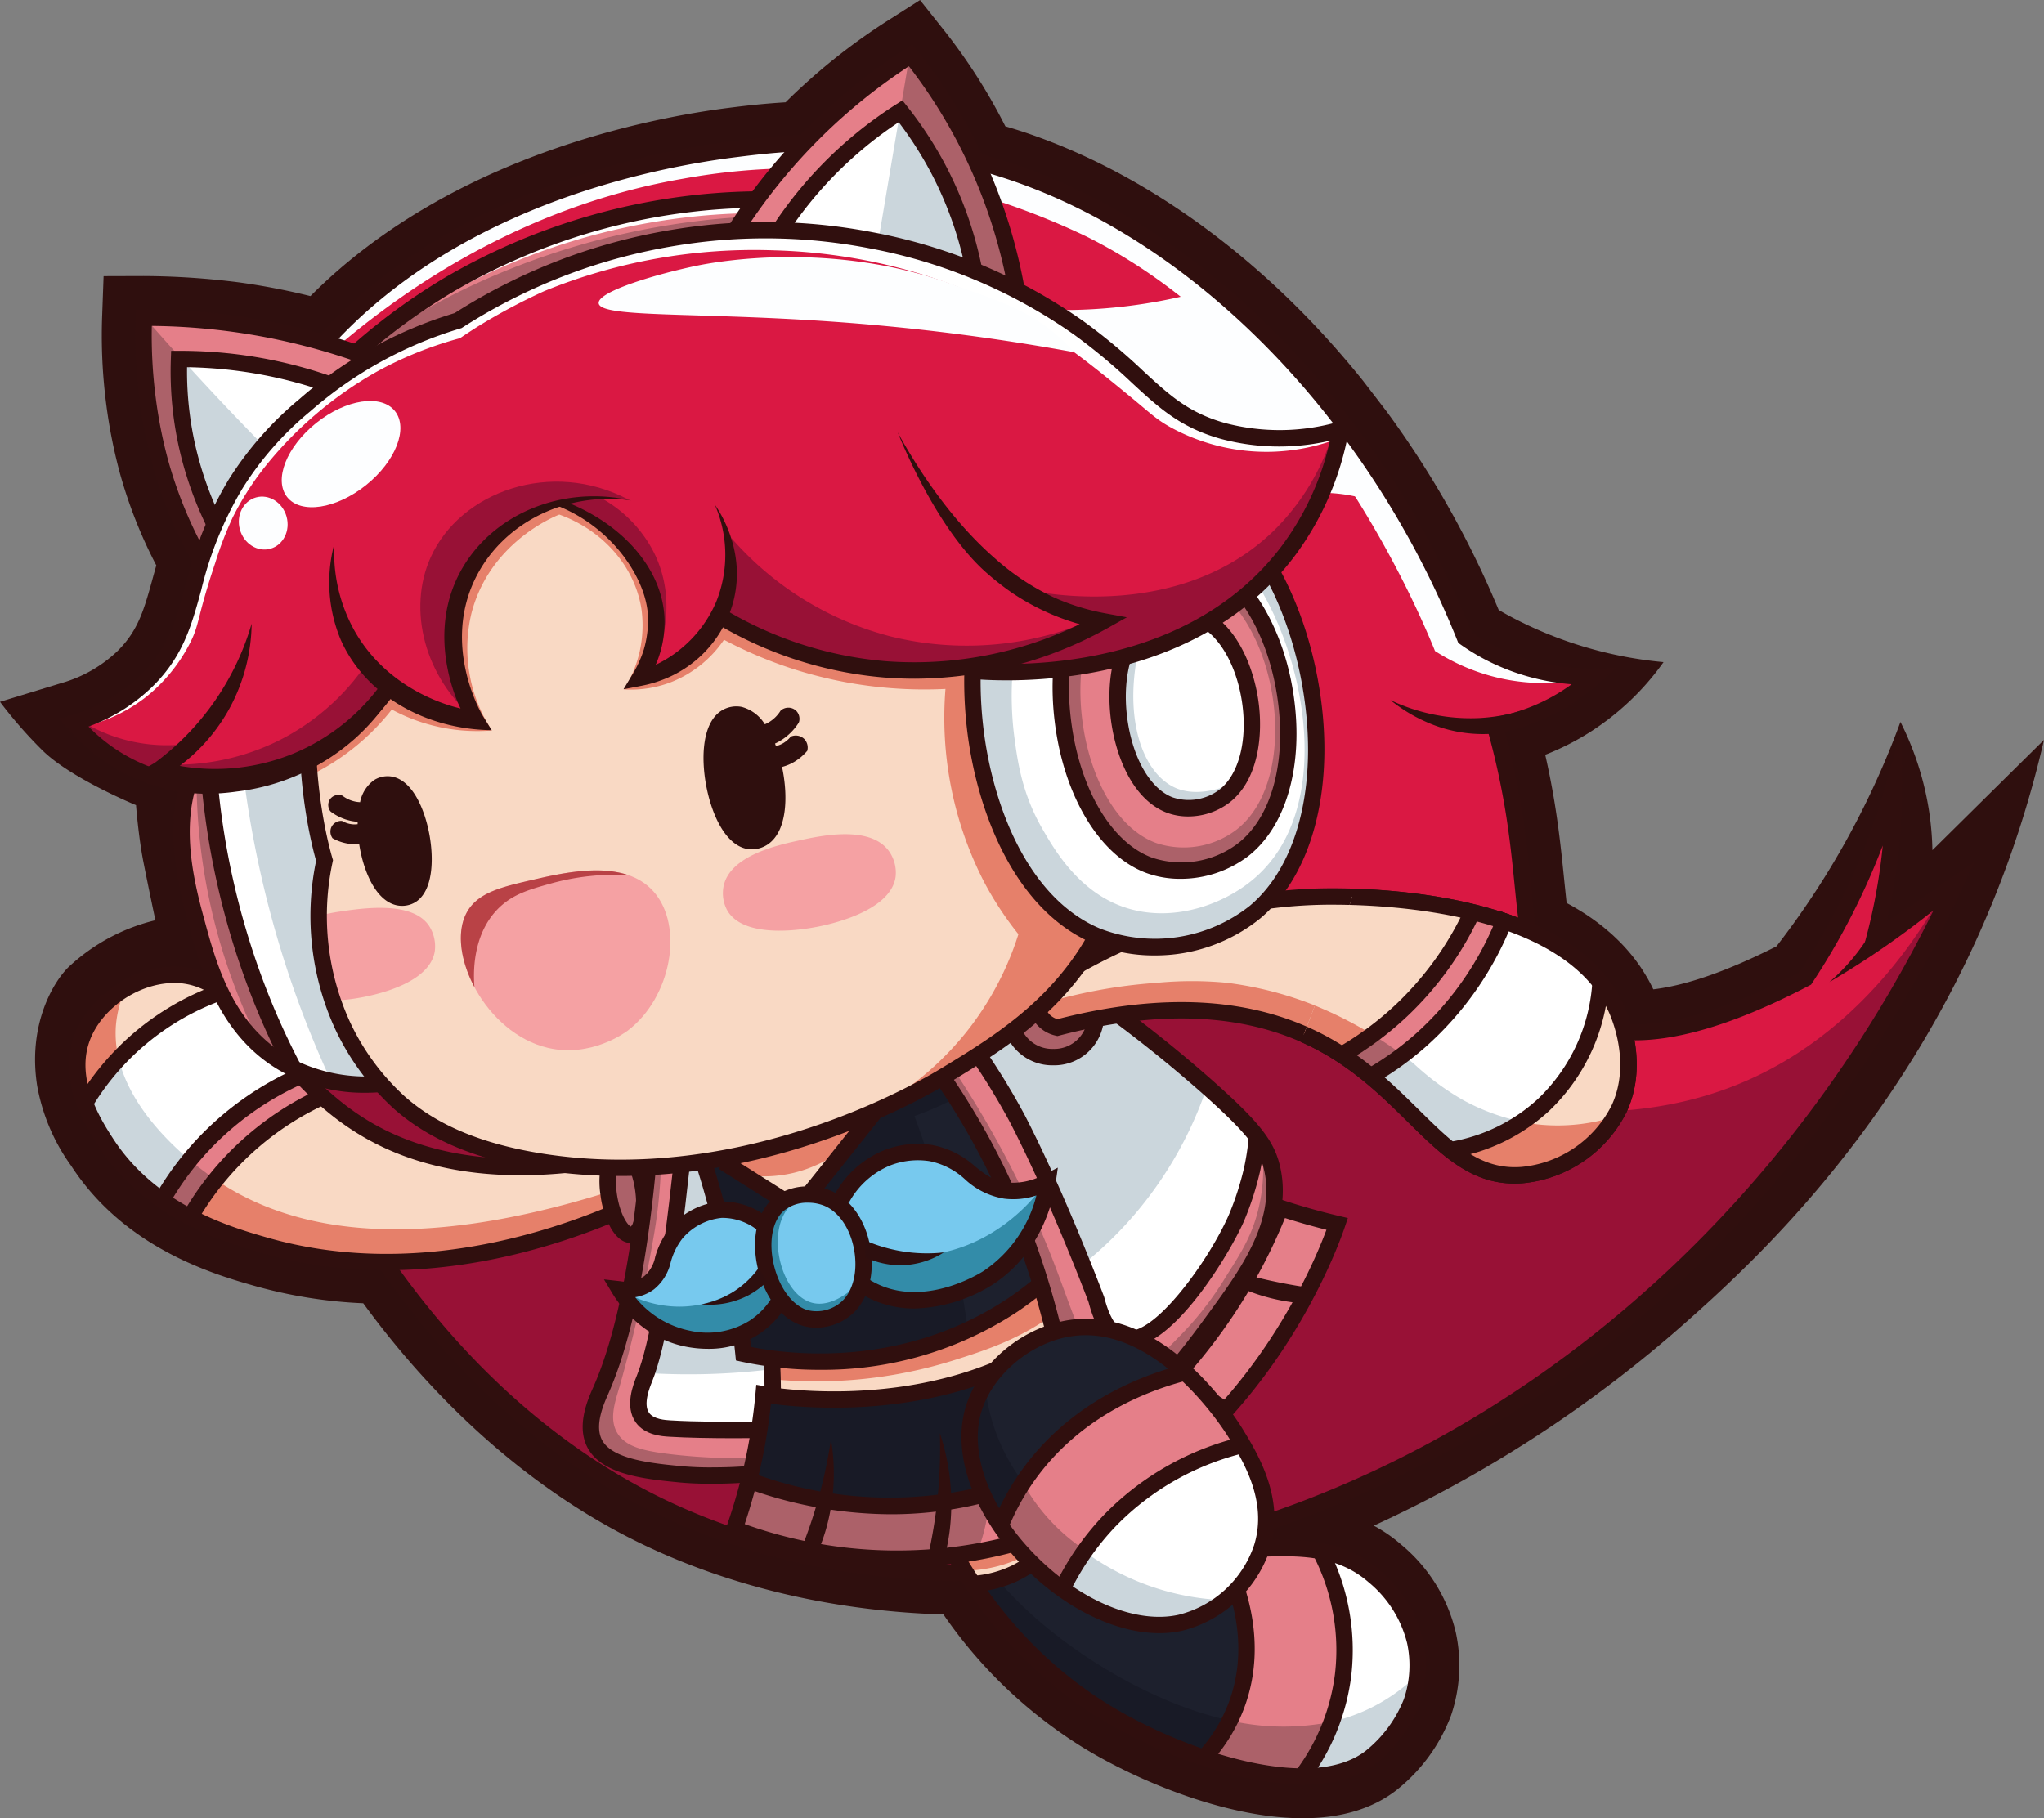 <svg xmlns="http://www.w3.org/2000/svg" width="341" height="303.379" viewBox="0 0 341 303.379">
  <rect x="0" y="0" width="341" height="303.379" fill="#808080" stroke="none"/>
  <defs>
    <style>
      .cls-1 {
        fill: #2f0f0e;
      }

      .cls-2 {
        fill: #da1843;
      }

      .cls-3 {
        fill: #fdfeff;
      }

      .cls-4 {
        fill: #981136;
      }

      .cls-5 {
        fill: #300f0e;
      }

      .cls-6 {
        fill: #e57f89;
      }

      .cls-7 {
        fill: #fff;
      }

      .cls-8 {
        fill: #ac6169;
      }

      .cls-9 {
        fill: #f9d9c4;
      }

      .cls-10 {
        fill: #e6806a;
      }

      .cls-11 {
        fill: #1d202d;
      }

      .cls-12 {
        fill: #181a26;
      }

      .cls-13 {
        fill: #cbd6dc;
      }

      .cls-14 {
        fill: #1e3256;
      }

      .cls-15 {
        fill: #77c9ee;
      }

      .cls-16 {
        fill: #338ca9;
      }

      .cls-17 {
        fill: #2e0f0f;
      }

      .cls-18 {
        fill: #e57ea2;
      }

      .cls-19 {
        fill: #9f5c7c;
      }

      .cls-20 {
        fill: #f5a1a3;
      }

      .cls-21 {
        fill: #b94246;
      }
    </style>
  </defs>
  <g id="Group_1828" data-name="Group 1828" transform="translate(1661.99 -2975.768)">
    <path id="Path_2253" data-name="Path 2253" class="cls-1" d="M-1339.606,3117.627a49.061,49.061,0,0,0-.544-6.432,49.957,49.957,0,0,0-4.79-14.969,139.882,139.882,0,0,1-13.173,26.746c-2.476,3.908-5.008,7.471-7.511,10.7-8.148,4.121-15.032,6.528-20.544,7.181-.287-.608-.6-1.2-.939-1.812-.094-.162-.19-.321-.357-.593-.252-.419-.508-.836-.784-1.247-.15-.222-.3-.438-.482-.684-.259-.362-.525-.722-.809-1.08-.171-.217-.346-.429-.535-.656q-.42-.5-.863-.984c-.191-.208-.383-.415-.578-.616-.31-.32-.628-.63-1.055-1.037-.153-.146-.306-.292-.465-.435-.364-.327-.738-.646-1.22-1.045-.126-.108-.252-.214-.366-.3a37.646,37.646,0,0,0-3.4-2.414l-.552-.335c-.413-.25-.832-.5-1.218-.717-.21-.12-.426-.236-.683-.374l-.155-.083c-.134-1.207-.262-2.482-.4-3.8-.388-3.844-.828-8.2-1.627-13.055-.427-2.594-.943-5.229-1.545-7.876a43.482,43.482,0,0,0,7.453-3.773,44.237,44.237,0,0,0,12.287-11.685,67.631,67.631,0,0,1-25.766-7.729q-.884-.48-1.738-.98a159.136,159.136,0,0,0-18.741-33.18l-3.9-5.073c-15.646-19.515-35.178-34.034-55.338-41.067-1.363-.476-2.792-.932-4.323-1.38a94.329,94.329,0,0,0-10.335-16.16l-3.9-4.908-5.286,3.365a102.723,102.723,0,0,0-17.145,13.695c-4.068.249-7.312.653-9.182.887-13.556,1.687-46.839,8.1-70.082,31.453a114.192,114.192,0,0,0-11.912-2.287,129.567,129.567,0,0,0-15.91-1.058l-6.689.02-.241,6.683a88.829,88.829,0,0,0,.692,14.77,86.5,86.5,0,0,0,2.282,11.474,78.959,78.959,0,0,0,6.061,15.334q-.288,1.017-.556,2c-1.462,5.313-2.427,8.824-5.874,12.25a22.294,22.294,0,0,1-9.362,5.374l-10.287,3.137a74.041,74.041,0,0,0,7.081,8.1c4.745,4.69,15.617,9.144,15.617,9.144s.395,5.21,1.231,9.474c.821,4.186,2,9.73,2,9.73a32.127,32.127,0,0,0-14.42,7.749c-2.49,2.373-6.918,9.535-5.313,19.836a32.627,32.627,0,0,0,5.676,13.384c8.982,13.872,24.054,18.178,30.49,20.016a79.309,79.309,0,0,0,18.241,2.929c12.415,16.993,27.521,30.389,43.827,38.836,15.451,8.005,33.706,12.509,52.966,13.087a78.076,78.076,0,0,0,23.352,22.245c8.851,5.425,23.748,11.759,36.6,11.759,6.348,0,11.584-1.561,15.564-4.637a28.978,28.978,0,0,0,9.172-12.523,25.973,25.973,0,0,0,.788-13.848,27.059,27.059,0,0,0-9.093-14.637,24.663,24.663,0,0,0-4.588-3.173,210.806,210.806,0,0,0,51.814-33.712c10.888-9.646,35.8-32.209,51.344-70.135a175.193,175.193,0,0,0,8.649-27.262Z" transform="translate(0)"/>
    <g id="Group_1802" data-name="Group 1802" transform="translate(-1652.095 2983.186)">
      <g id="Group_1612" data-name="Group 1612" transform="translate(22.654 15.006)">
        <g id="Group_1610" data-name="Group 1610">
          <g id="Group_1602" data-name="Group 1602" transform="translate(1.375 1.356)">
            <path id="Path_2254" data-name="Path 2254" class="cls-2" d="M-1601.081,3097.521c1.821-17.34,7.172-28.018,9.8-32.684,21.332-37.892,68.716-44.547,78.381-45.75,8.221-1.023,26.271-3.07,47.018,4.168,33.5,11.687,60.887,42.995,74.641,77.371a35.3,35.3,0,0,0,4.177,2.543,36.37,36.37,0,0,0,17.361,3.987,33.458,33.458,0,0,1-16.561,8.133,130.168,130.168,0,0,1,3.1,13.891c2.819,17.128,1.02,28.46,9.553,34.3,9.157,6.273,23.988,1.937,39.166-6a116.1,116.1,0,0,0,14.748-32.01,98.952,98.952,0,0,1-3.254,25.414c4.6-2.849,9.1-5.868,13.354-8.858-46.455,100.379-153.1,136.154-218.4,102.32C-1579.767,3217.532-1606.239,3146.627-1601.081,3097.521Z" transform="translate(1601.715 -3018.018)"/>
          </g>
          <g id="Group_1603" data-name="Group 1603" transform="translate(17.086 1.656)">
            <path id="Path_2255" data-name="Path 2255" class="cls-3" d="M-1573.8,3058.393a67.451,67.451,0,0,1,8.865-11.746c1.826-1.935,9.433-9.765,25.4-17.04a122.124,122.124,0,0,1,38.838-10.288c1.7-.165,25.807-3.232,47.018,4.168,33.5,11.687,60.887,42.995,74.641,77.371a35.39,35.39,0,0,0,4.177,2.543,36.364,36.364,0,0,0,17.361,3.987,33.625,33.625,0,0,1-14.41.515,33.568,33.568,0,0,1-12.126-4.807c-2.829-6.971-21.267-50.916-58.317-69.244a123.005,123.005,0,0,0-30.126-9.837,107.583,107.583,0,0,0-36.937.267C-1542.2,3029.912-1564.742,3049.549-1573.8,3058.393Z" transform="translate(1573.802 -3018.551)"/>
          </g>
          <g id="Group_1604" data-name="Group 1604" transform="translate(1.33 38.679)">
            <path id="Path_2256" data-name="Path 2256" class="cls-4" d="M-1601.738,3137.274l113.893-52.944c1.638,12.269,10.426,69.971,52.134,101.433a118.951,118.951,0,0,0,34.054,17.6c8.894,2.731,32.609,10.012,55.383,1.014,23.436-9.259,33.324-30.8,33.877-30.375,1,.775-22.274,56.035-79.494,89.033-15.447,8.908-49.025,27.658-92.783,22.847-10.177-1.118-34.821-4.13-58.76-21.563-24.857-18.1-35.406-41.887-45.127-63.8-8.623-19.442-11.109-33.962-12.05-41.115A138.917,138.917,0,0,1-1601.738,3137.274Z" transform="translate(1601.796 -3084.33)"/>
          </g>
          <g id="Group_1605" data-name="Group 1605">
            <path id="Path_2257" data-name="Path 2257" class="cls-5" d="M-1529.7,3244.51c-24.049-12.459-44.823-35.793-58.5-65.7-12.39-27.1-17.97-57.162-15.309-82.484,1.328-12.65,4.682-23.824,9.967-33.212,19.972-35.477,62.183-44.293,79.4-46.436,7.155-.892,26.165-3.258,47.637,4.233,31.572,11.014,60.4,40.794,75.307,77.773a33.61,33.61,0,0,0,3.687,2.216,35.069,35.069,0,0,0,16.707,3.836l3.686-.075-2.744,2.46a34.872,34.872,0,0,1-15.764,8.177c1.136,4.236,2.054,8.469,2.735,12.606.769,4.672,1.2,8.942,1.581,12.71,1.02,10.106,1.694,16.782,7.4,20.688,7.459,5.109,20.058,3.117,37.447-5.92a114.469,114.469,0,0,0,14.38-31.338l2.661-9.282.021,9.655a100.487,100.487,0,0,1-2.488,22.457c3.338-2.137,6.836-4.489,10.435-7.017l4.164-2.925-2.137,4.617a209.4,209.4,0,0,1-50.009,68.327,189.878,189.878,0,0,1-64.743,38.412,161.69,161.69,0,0,1-38.33,8.2C-1486.934,3258.6-1510.275,3254.576-1529.7,3244.51ZM-1323.3,3151l-2.917,1.808.875-3.318a97.242,97.242,0,0,0,2.735-15.22,117.25,117.25,0,0,1-11.767,22.919l-.195.294-.312.163c-18.517,9.682-32.168,11.672-40.572,5.916-6.751-4.624-7.514-12.193-8.572-22.67-.376-3.728-.8-7.953-1.558-12.541a129.352,129.352,0,0,0-3.062-13.745l-.409-1.463,1.5-.253a31.242,31.242,0,0,0,13.048-5.528,37.561,37.561,0,0,1-14.249-4.028,36.54,36.54,0,0,1-4.337-2.64l-.332-.234-.15-.376c-14.58-36.441-42.867-65.788-73.822-76.587-20.869-7.281-38.76-5.053-46.4-4.1-16.809,2.093-58,10.672-77.359,45.065-5.1,9.061-8.341,19.88-9.631,32.156h0c-5.173,49.255,21.016,118.878,72.346,145.472,28.805,14.924,66.485,16.242,103.378,3.62,47.146-16.13,87.339-52.679,110.954-100.685C-1317.29,3147.174-1320.367,3149.177-1323.3,3151Z" transform="translate(1604.159 -3015.608)"/>
          </g>
          <g id="Group_1607" data-name="Group 1607" transform="translate(199.417 94.392)">
            <g id="Group_1606" data-name="Group 1606">
              <path id="Path_2258" data-name="Path 2258" class="cls-5" d="M-1233.383,3188.963a22.024,22.024,0,0,0,4.687-.923l1.148-3.085a30.01,30.01,0,0,1-7.388,1.354,31.007,31.007,0,0,1-14.916-2.993,25.716,25.716,0,0,0,5.726,3.533A23.218,23.218,0,0,0-1233.383,3188.963Z" transform="translate(1249.852 -3183.316)"/>
            </g>
          </g>
          <g id="Group_1609" data-name="Group 1609" transform="translate(272.649 128.44)">
            <g id="Group_1608" data-name="Group 1608">
              <path id="Path_2259" data-name="Path 2259" class="cls-5" d="M-1101.1,3243.81l-11.793,4.862a33.2,33.2,0,0,1-2.068,3.061,33.393,33.393,0,0,1-4.776,5.079q3.245-1.9,6.64-4.142A145.21,145.21,0,0,0-1101.1,3243.81Z" transform="translate(1119.741 -3243.81)"/>
            </g>
          </g>
        </g>
        <g id="Group_1611" data-name="Group 1611" transform="translate(113.943 23.754)">
          <path id="Path_2260" data-name="Path 2260" class="cls-3" d="M-1349,3060.61a88.31,88.31,0,0,1-21.768,2.76,88.82,88.82,0,0,1-30.943-5.558l49.54,53.939c.481-1.295,5.372-13.819,18.279-17.133a26.135,26.135,0,0,1,16.155,1.217,112.6,112.6,0,0,0-21.27-26.977A110.577,110.577,0,0,0-1349,3060.61Z" transform="translate(1401.716 -3057.812)"/>
        </g>
      </g>
      <g id="Group_1617" data-name="Group 1617" transform="translate(43.613 24.488)">
        <g id="Group_1613" data-name="Group 1613" transform="translate(1.71 1.385)">
          <path id="Path_2261" data-name="Path 2261" class="cls-6" d="M-1493.155,3034.918a104.061,104.061,0,0,0-51.042,14.218,100.159,100.159,0,0,0-19.687,15.313c15.351,26.494,47.043,31.261,62.8,18.411C-1489.42,3073.347-1485.577,3053.434-1493.155,3034.918Z" transform="translate(1563.885 -3034.918)"/>
        </g>
        <g id="Group_1614" data-name="Group 1614" transform="translate(1.71 1.385)">
          <path id="Path_2262" data-name="Path 2262" class="cls-7" d="M-1493.155,3034.918a104.061,104.061,0,0,0-51.042,14.218,100.159,100.159,0,0,0-19.687,15.313,108.209,108.209,0,0,1,30.4-19.049,108.3,108.3,0,0,1,38.828-8.2Q-1493.908,3036.056-1493.155,3034.918Z" transform="translate(1563.885 -3034.918)"/>
        </g>
        <g id="Group_1615" data-name="Group 1615" transform="translate(4.9 4.119)">
          <path id="Path_2263" data-name="Path 2263" class="cls-8" d="M-1488.49,3039.776a124.356,124.356,0,0,0-50.176,11.986,121.06,121.06,0,0,0-19.551,11.758c9.256,25.131,37.276,34.427,55.007,24.492C-1488.834,3079.956-1481.34,3059.326-1488.49,3039.776Z" transform="translate(1558.217 -3039.776)"/>
        </g>
        <g id="Group_1616" data-name="Group 1616">
          <path id="Path_2264" data-name="Path 2264" class="cls-5" d="M-1531.529,3089.251c-14.407-2.633-27.115-11.815-34.867-25.193l-.527-.909.743-.743a101.681,101.681,0,0,1,19.957-15.522,105.432,105.432,0,0,1,51.713-14.41l.937-.018.354.867c7.6,18.561,4.094,39.387-8.331,49.52-5.747,4.686-13.431,7.161-21.827,7.161A45.418,45.418,0,0,1-1531.529,3089.251Zm-13.3-40.015a98.868,98.868,0,0,0-18.664,14.358c7.39,12.192,19.164,20.538,32.455,22.967,10.7,1.954,20.815-.172,27.76-5.836,11.324-9.235,14.573-28.246,7.876-45.494A102.577,102.577,0,0,0-1544.828,3049.236Z" transform="translate(1566.923 -3032.457)"/>
        </g>
      </g>
      <g id="Group_1631" data-name="Group 1631" transform="translate(142.343 226.844)">
        <g id="Group_1626" data-name="Group 1626" transform="translate(1.439 1.395)">
          <g id="Group_1618" data-name="Group 1618" transform="translate(0 1.112)">
            <path id="Path_2265" data-name="Path 2265" class="cls-9" d="M-1363.628,3412.114a21.7,21.7,0,0,1-8.634,9.206,21.27,21.27,0,0,1-8.377,2.647l-8.314-16.661a23.4,23.4,0,0,0,5.241-5.164,23.374,23.374,0,0,0,3.082-5.7,60.739,60.739,0,0,0,9.261,10.007A60.7,60.7,0,0,0-1363.628,3412.114Z" transform="translate(1388.952 -3396.438)"/>
          </g>
          <g id="Group_1619" data-name="Group 1619" transform="translate(0.866)">
            <path id="Path_2266" data-name="Path 2266" class="cls-10" d="M-1362.549,3411.32a23.473,23.473,0,0,1-7.946,6.873,23.47,23.47,0,0,1-9.886,2.694l-7.033-15.169q2.342-3.085,4.755-6.2,1.98-2.555,3.956-5.058a100.9,100.9,0,0,0,7.593,8.9A100.928,100.928,0,0,0-1362.549,3411.32Z" transform="translate(1387.414 -3394.463)"/>
          </g>
          <g id="Group_1620" data-name="Group 1620" transform="translate(8.98 17.904)">
            <path id="Path_2267" data-name="Path 2267" class="cls-11" d="M-1356.309,3426.273a26.135,26.135,0,0,1-8.279,7.858,26,26,0,0,1-8.409,3.194,70.171,70.171,0,0,0,26.112,23.618,66.463,66.463,0,0,0,11.772,4.678,26.427,26.427,0,0,0,7.324-14.763,26.815,26.815,0,0,0-4.754-18.912,51.706,51.706,0,0,1-9.537-.846A51.98,51.98,0,0,1-1356.309,3426.273Z" transform="translate(1372.997 -3426.273)"/>
          </g>
          <g id="Group_1621" data-name="Group 1621" transform="translate(47.787 22.969)">
            <path id="Path_2268" data-name="Path 2268" class="cls-6" d="M-1285.548,3435.273l-15.457.142c1.389,2.782,6.529,13.884,2.145,25.878a29.254,29.254,0,0,1-5.189,8.865l15.7,2.644a30.446,30.446,0,0,0,4.717-7.724C-1278.063,3451.8-1283.929,3438.632-1285.548,3435.273Z" transform="translate(1304.049 -3435.273)"/>
          </g>
          <g id="Group_1622" data-name="Group 1622" transform="translate(63.621 23.312)">
            <path id="Path_2269" data-name="Path 2269" class="cls-7" d="M-1272.634,3435.881a19.43,19.43,0,0,1,10.174,5.211c.419.415,7.324,7.494,5.279,17.026a18.733,18.733,0,0,1-7.086,10.806,20.063,20.063,0,0,1-11.648,4.076,36.24,36.24,0,0,0,6.7-16.953A36.38,36.38,0,0,0-1272.634,3435.881Z" transform="translate(1275.915 -3435.881)"/>
          </g>
          <g id="Group_1623" data-name="Group 1623" transform="translate(8.98 27.941)">
            <path id="Path_2270" data-name="Path 2270" class="cls-12" d="M-1369.245,3444.106a69.985,69.985,0,0,0,7.247,7.153c7.367,6.279,19.025,13.545,31.25,16.279a26.82,26.82,0,0,1-4.365,5.879,66.484,66.484,0,0,1-11.772-4.678A70.169,70.169,0,0,1-1373,3445.12,26.143,26.143,0,0,0-1369.245,3444.106Z" transform="translate(1372.997 -3444.106)"/>
          </g>
          <g id="Group_1624" data-name="Group 1624" transform="translate(47.787 51.518)">
            <path id="Path_2271" data-name="Path 2271" class="cls-8" d="M-1283.907,3486.226q-1.076,2.881-2.119,5.879-.491,1.409-.957,2.8a25.644,25.644,0,0,1-6.836.41,25.9,25.9,0,0,1-10.23-2.986,29.829,29.829,0,0,0,2.108-2.8,29.281,29.281,0,0,0,2.011-3.535,39.7,39.7,0,0,0,4.665.739A40.316,40.316,0,0,0-1283.907,3486.226Z" transform="translate(1304.049 -3485.995)"/>
          </g>
          <g id="Group_1625" data-name="Group 1625" transform="translate(63.963 43.976)">
            <path id="Path_2272" data-name="Path 2272" class="cls-13" d="M-1256.66,3472.595c-.06.517-.142,1.041-.255,1.573a19.442,19.442,0,0,1-7.086,10.806,20.93,20.93,0,0,1-11.307,4.35,20.814,20.814,0,0,0,2.666-4.239,20.784,20.784,0,0,0,1.578-4.76,29.977,29.977,0,0,0,6.236-2.111A30.176,30.176,0,0,0-1256.66,3472.595Z" transform="translate(1275.308 -3472.595)"/>
          </g>
        </g>
        <g id="Group_1627" data-name="Group 1627">
          <path id="Path_2273" data-name="Path 2273" class="cls-5" d="M-1360.072,3444.577c-17.47-10.706-26.578-26.812-31.141-38.438l-.3-.752,11.145-13.4,1.02,1.5c7.1,10.476,15.354,17.179,24.533,19.924,6.742,2.015,13.058,1.721,19.165,1.439,8.042-.374,15.64-.725,22.011,4.82a21.7,21.7,0,0,1,7.306,11.636,20.306,20.306,0,0,1-.619,10.82,23.383,23.383,0,0,1-7.3,9.913c-3.19,2.467-7.434,3.47-12.144,3.47C-1337.681,3455.512-1351.629,3449.751-1360.072,3444.577Zm24.554-26.993c-6.04.281-12.887.6-20.074-1.552-9.35-2.8-17.747-9.36-24.98-19.521l-7.8,9.377c4.5,11.171,13.273,26.274,29.727,36.356,12.183,7.467,33.49,14.77,42.719,7.634a20.962,20.962,0,0,0,6.391-8.636,17.541,17.541,0,0,0,.537-9.339,19.086,19.086,0,0,0-6.432-10.169c-4.119-3.584-8.9-4.333-14.281-4.333C-1331.574,3417.4-1333.511,3417.49-1335.518,3417.584Z" transform="translate(1391.508 -3391.984)"/>
        </g>
        <g id="Group_1628" data-name="Group 1628" transform="translate(9.94 16.993)">
          <path id="Path_2274" data-name="Path 2274" class="cls-5" d="M-1373.677,3436.6a20.424,20.424,0,0,0,7.753-2.031,21.74,21.74,0,0,0,10.343-11.362l-2.532-1.032a19.009,19.009,0,0,1-9.014,9.938,17.69,17.69,0,0,1-6.72,1.758Z" transform="translate(1373.847 -3422.175)"/>
        </g>
        <g id="Group_1629" data-name="Group 1629" transform="translate(64.266 24.132)">
          <path id="Path_2275" data-name="Path 2275" class="cls-5" d="M-1275.113,3473.1a36.671,36.671,0,0,0,6.709-16.957,37.117,37.117,0,0,0-3.843-21.287l-2.43,1.253a34.357,34.357,0,0,1,3.558,19.7,33.908,33.908,0,0,1-6.207,15.687Z" transform="translate(1277.326 -3434.86)"/>
        </g>
        <g id="Group_1630" data-name="Group 1630" transform="translate(47.82 24.078)">
          <path id="Path_2276" data-name="Path 2276" class="cls-5" d="M-1304.5,3470.412a28.425,28.425,0,0,0,5.423-8.882c4.4-11.652-.385-22.6-2.648-26.767l-2.4,1.305c2.083,3.835,6.495,13.9,2.493,24.494a25.667,25.667,0,0,1-4.906,8.029Z" transform="translate(1306.546 -3434.764)"/>
        </g>
      </g>
      <g id="Group_1646" data-name="Group 1646" transform="translate(1.619 153.868)">
        <g id="Group_1635" data-name="Group 1635" transform="translate(1.373 1.369)">
          <g id="Group_1632" data-name="Group 1632">
            <path id="Path_2277" data-name="Path 2277" class="cls-9" d="M-1546.906,3295.448c-22.7,4.427-36.483.034-45.117-5.469-15.111-9.631-19.21-25.687-31.43-25.209-6.177.241-12.668,4.637-14.838,10.5-2.705,7.3,2.149,14.706,4.028,17.561,7.476,11.364,20.477,14.785,27.972,16.66,25.258,6.319,48.336-1.1,60.206-6.021Z" transform="translate(1639.093 -3264.759)"/>
          </g>
          <g id="Group_1633" data-name="Group 1633" transform="translate(14.794 16.335)">
            <path id="Path_2278" data-name="Path 2278" class="cls-6" d="M-1587.445,3296.936l-3.284-3.154a41.269,41.269,0,0,0-15.326,10.851,40.746,40.746,0,0,0-6.753,10.61l3.877,2.212a44.221,44.221,0,0,1,6.754-9.845A44.706,44.706,0,0,1-1587.445,3296.936Z" transform="translate(1612.809 -3293.781)"/>
          </g>
          <g id="Group_1634" data-name="Group 1634" transform="translate(1.02 3.394)">
            <path id="Path_2279" data-name="Path 2279" class="cls-7" d="M-1601.421,3284.146a31.015,31.015,0,0,0-6.985-9.36,30.661,30.661,0,0,0-5.522-4,36.989,36.989,0,0,0-14.66,7.255,36.841,36.841,0,0,0-8.692,10.268,28.167,28.167,0,0,0,4.19,8.131,28.35,28.35,0,0,0,9.234,7.977,68.072,68.072,0,0,1,11.4-12.568A67.98,67.98,0,0,1-1601.421,3284.146Z" transform="translate(1637.281 -3270.79)"/>
          </g>
        </g>
        <g id="Group_1640" data-name="Group 1640" transform="translate(1.374 3.728)">
          <g id="Group_1636" data-name="Group 1636">
            <path id="Path_2280" data-name="Path 2280" class="cls-10" d="M-1632.327,3279.925a36.952,36.952,0,0,0-5.706,7.516,15.1,15.1,0,0,1-.258-10.34,16.391,16.391,0,0,1,7.222-8.15,19.111,19.111,0,0,0-1.57,6.035A17.632,17.632,0,0,0-1632.327,3279.925Z" transform="translate(1639.092 -3268.95)"/>
          </g>
          <g id="Group_1637" data-name="Group 1637" transform="translate(18.677 31.413)">
            <path id="Path_2281" data-name="Path 2281" class="cls-10" d="M-1602.1,3324.762l.137.1c13.471,9.454,35.124,13.014,70.929.74a5.287,5.287,0,0,1,.091,1.368,5.739,5.739,0,0,1-1.367,3.281,101.223,101.223,0,0,1-18.229,5.651,96.092,96.092,0,0,1-41.247-.177,86.619,86.619,0,0,1-14.124-4.736A44.559,44.559,0,0,1-1602.1,3324.762Z" transform="translate(1605.909 -3324.762)"/>
          </g>
          <g id="Group_1638" data-name="Group 1638" transform="translate(14.793 28.795)">
            <path id="Path_2282" data-name="Path 2282" class="cls-8" d="M-1608.536,3320.111c1.554,1.29,2.806,2.184,3.422,2.618a44.586,44.586,0,0,0-3.811,6.223l-.007.013-.3-.17-3.374-1.925-.2-.117,0-.009a41.391,41.391,0,0,1,1.9-3.792C-1610.177,3322.031-1609.39,3321.081-1608.536,3320.111Z" transform="translate(1612.809 -3320.111)"/>
          </g>
          <g id="Group_1639" data-name="Group 1639" transform="translate(1.019 10.975)">
            <path id="Path_2283" data-name="Path 2283" class="cls-13" d="M-1631.535,3288.449c1.594,7.854,8.051,14.3,12.3,17.821-.853.97-1.641,1.92-2.366,2.84-.832,1.056-1.583,2.072-2.256,3.03a28.64,28.64,0,0,1-5-3.445,27.934,27.934,0,0,1-4.231-4.532,28.173,28.173,0,0,1-4.19-8.13l.04-.068A36.95,36.95,0,0,1-1631.535,3288.449Z" transform="translate(1637.281 -3288.449)"/>
          </g>
        </g>
        <g id="Group_1645" data-name="Group 1645">
          <g id="Group_1641" data-name="Group 1641" transform="translate(1.513 2.792)">
            <path id="Path_2284" data-name="Path 2284" class="cls-5" d="M-1636.5,3287.943a41.969,41.969,0,0,1,7.325-9.05,42.068,42.068,0,0,1,15.051-9.022l-.894-2.584a44.778,44.778,0,0,0-16.022,9.606,44.665,44.665,0,0,0-7.8,9.639Z" transform="translate(1638.844 -3267.288)"/>
          </g>
          <g id="Group_1642" data-name="Group 1642" transform="translate(14.869 17.002)">
            <path id="Path_2285" data-name="Path 2285" class="cls-5" d="M-1612.769,3314.334a47.977,47.977,0,0,1,5.942-7.928,48.659,48.659,0,0,1,15.955-11.376l-1.117-2.5a51.394,51.394,0,0,0-16.845,12.013,50.775,50.775,0,0,0-6.282,8.38Z" transform="translate(1615.114 -3292.534)"/>
          </g>
          <g id="Group_1643" data-name="Group 1643" transform="translate(19.049 20.362)">
            <path id="Path_2286" data-name="Path 2286" class="cls-5" d="M-1605.32,3320.608a47.6,47.6,0,0,1,9.412-11.621,47.583,47.583,0,0,1,12.234-7.99l-1.127-2.492a50.338,50.338,0,0,0-12.936,8.45,50.313,50.313,0,0,0-9.952,12.288Z" transform="translate(1607.688 -3298.505)"/>
          </g>
          <g id="Group_1644" data-name="Group 1644">
            <path id="Path_2287" data-name="Path 2287" class="cls-5" d="M-1609.143,3310.191c-5.833-1.667-19.494-5.573-27.335-17.682-2.116-3.268-7.072-10.922-4.162-18.779,2.3-6.208,9.205-11.105,16.063-11.39,7.722-.315,12.378,5.206,17.79,11.6,3.906,4.617,8.332,9.85,14.693,13.813,11.109,6.919,25.98,8.454,44.2,4.562l1.528-.326.832,10.706-.861.4c-9.051,4.2-24.57,9.9-42.189,9.9A74.644,74.644,0,0,1-1609.143,3310.191Zm60.293-14.884c-18.246,3.636-33.275,1.877-44.689-5.231-6.726-4.189-11.3-9.6-15.336-14.368-5.152-6.089-9.215-10.905-15.589-10.636-5.822.241-11.673,4.371-13.612,9.607-2.434,6.572,2,13.419,3.894,16.344,7.282,11.247,19.783,14.821,25.791,16.54,24.145,6.9,47.618-.938,59.984-6.549Z" transform="translate(1641.533 -3262.327)"/>
          </g>
        </g>
      </g>
      <g id="Group_1647" data-name="Group 1647" transform="translate(90.119 182.971)">
        <ellipse id="Ellipse_470" data-name="Ellipse 470" class="cls-8" cx="2.917" cy="7.201" rx="2.917" ry="7.201" transform="translate(0.543 1.783) rotate(-7.909)"/>
        <path id="Path_2288" data-name="Path 2288" class="cls-5" d="M-1482.4,3328.559a15.4,15.4,0,0,1-1.716-5.42h0a15.393,15.393,0,0,1,.174-5.683c.68-2.7,2.1-3.283,2.89-3.393,2.925-.411,4.855,3.81,5.422,7.9s-.149,8.671-3.065,9.076a2.509,2.509,0,0,1-.349.023C-1479.882,3331.059-1481.193,3330.65-1482.4,3328.559Zm.992-5.8h0c.489,3.516,1.842,5.365,2.336,5.552.423-.314,1.222-2.462.734-5.979s-1.843-5.365-2.336-5.552C-1481.1,3317.1-1481.9,3319.246-1481.407,3322.763Z" transform="translate(1484.294 -3314.036)"/>
      </g>
      <g id="Group_1654" data-name="Group 1654" transform="translate(87.315 177.653)">
        <g id="Group_1648" data-name="Group 1648" transform="translate(1.371 1.527)">
          <path id="Path_2289" data-name="Path 2289" class="cls-7" d="M-1476.952,3310.845c-1.779,22.742-5.144,34.86-8.226,41.846-.733,1.66-2.747,5.972-.912,9.114,2.185,3.74,8.99,4.4,14.208,4.9a54.9,54.9,0,0,0,5.861.207,75.18,75.18,0,0,0,10.86-.827,42.352,42.352,0,0,0,6.442-15.4c4.413-22.546-12.029-40.734-14.5-43.385Z" transform="translate(1486.84 -3307.3)"/>
        </g>
        <g id="Group_1649" data-name="Group 1649" transform="translate(4.31 1.527)">
          <path id="Path_2290" data-name="Path 2290" class="cls-13" d="M-1474.669,3310.845a136.236,136.236,0,0,1-4.581,30.543c-.733,2.722-1.529,5.336-2.369,7.839,2.984.356,6.148.614,9.479.729a113.994,113.994,0,0,0,25.521-2,46.057,46.057,0,0,0-.182-14.4,48.756,48.756,0,0,0-14.137-26.25Z" transform="translate(1481.619 -3307.3)"/>
        </g>
        <g id="Group_1650" data-name="Group 1650" transform="translate(0.682 7.907)">
          <path id="Path_2291" data-name="Path 2291" class="cls-6" d="M-1452.718,3364.026a155.024,155.024,0,0,1-21.146.547c-1.546-.076-3.83-.22-5.1-1.823-2.322-2.92.386-8.58,1.276-10.573,2.644-5.919,5.487-15.866,6.2-33.542l-6.745,1.458a87.665,87.665,0,0,1-2.188,18.958c-3.7,16.218-9.97,22-6.745,27.526,3.763,6.45,16.776,6.255,20.6,6.2a39.531,39.531,0,0,0,10.026-1.458Z" transform="translate(1488.064 -3318.636)"/>
        </g>
        <g id="Group_1651" data-name="Group 1651" transform="translate(0.682 9.366)">
          <path id="Path_2292" data-name="Path 2292" class="cls-8" d="M-1474.776,3369.352c-3.84-.5-6.829-1.156-8.2-3.463-1.343-2.256-.457-4.943.365-7.656a244.213,244.213,0,0,0,5.651-24.792,84.065,84.065,0,0,0,1.276-12.031l-2.552-.182a87.665,87.665,0,0,1-2.188,18.958c-3.7,16.218-9.97,22-6.745,27.526,3.763,6.451,16.776,6.255,20.6,6.2a39.531,39.531,0,0,0,10.026-1.458q.821-1.367,1.641-2.735A92.183,92.183,0,0,1-1474.776,3369.352Z" transform="translate(1488.064 -3321.227)"/>
        </g>
        <g id="Group_1652" data-name="Group 1652">
          <path id="Path_2293" data-name="Path 2293" class="cls-5" d="M-1473.077,3366.881c-5.667-.548-12.72-1.229-15.257-5.572-2.132-3.649-.1-8.238.771-10.2l.071-.159c3.932-8.913,6.662-22.842,8.114-41.4l.076-.973,15.463-3.992.554.594c4.57,4.9,19.146,22.6,14.843,44.581a43.6,43.6,0,0,1-6.646,15.9l-.336.5-.6.089a76.773,76.773,0,0,1-11.059.843h-.957A50.435,50.435,0,0,1-1473.077,3366.881Zm21.952-17.645c3.952-20.193-9.605-37.118-13.614-41.593l-11.991,3.1c-1.5,18.383-4.274,32.281-8.261,41.317l-.072.163c-.7,1.577-2.336,5.269-.91,7.71,1.833,3.135,8.379,3.768,13.159,4.229a52.709,52.709,0,0,0,5.6.2h.122a74.028,74.028,0,0,0,10.061-.725A40.758,40.758,0,0,0-1451.126,3349.237Z" transform="translate(1489.276 -3304.587)"/>
        </g>
        <g id="Group_1653" data-name="Group 1653" transform="translate(7.917 9.036)">
          <path id="Path_2294" data-name="Path 2294" class="cls-5" d="M-1457.713,3366.52c6.833,0,13.547-.192,15.4-.25l-.084-2.733c-2.891.089-17.735.509-26.125,0-.824-.05-2.754-.168-3.527-1.252-1.024-1.437.1-4.221.471-5.136l.049-.125c2.2-5.481,4.255-17.286,6.288-36.091l-2.718-.294c-1.979,18.295-4.034,30.194-6.108,35.368l-.047.117c-.562,1.391-2.056,5.089-.163,7.747,1.531,2.147,4.374,2.321,5.589,2.395C-1465.59,3366.457-1461.632,3366.52-1457.713,3366.52Z" transform="translate(1475.209 -3320.642)"/>
        </g>
      </g>
      <g id="Group_1659" data-name="Group 1659" transform="translate(105.004 157.043)">
        <g id="Group_1655" data-name="Group 1655" transform="translate(1.932 1.704)">
          <path id="Path_2295" data-name="Path 2295" class="cls-9" d="M-1443.6,3351.748a89.051,89.051,0,0,0,1.267-14.228c.168-20.292-6.687-36.461-12.083-46.31l48.9-20.213a93.45,93.45,0,0,0,25.529,26.984,91.58,91.58,0,0,0,15.922,8.912c-1.067,3.949-7.643,26.779-31.169,39.595C-1417.711,3358.729-1439.374,3352.963-1443.6,3351.748Z" transform="translate(1454.415 -3270.997)"/>
        </g>
        <g id="Group_1656" data-name="Group 1656" transform="translate(11.693 19.382)">
          <path id="Path_2296" data-name="Path 2296" class="cls-10" d="M-1434.951,3348.7a59.876,59.876,0,0,0-.994-11.751c-.323-1.744-.708-3.383-1.128-4.914,2.91.554,24.41,4.284,40.579-10.311a43.947,43.947,0,0,0,12.261-19.318l12.926,10.482a45.54,45.54,0,0,1-13.546,22.533c-6.833,6.058-13.785,8.257-19.767,10.149A76.639,76.639,0,0,1-1434.951,3348.7Z" transform="translate(1437.073 -3302.406)"/>
        </g>
        <g id="Group_1657" data-name="Group 1657">
          <path id="Path_2297" data-name="Path 2297" class="cls-5" d="M-1445.478,3351.738l-1.175-.338.2-1.206a87.888,87.888,0,0,0,1.249-14.009c.129-15.621-3.88-30.977-11.915-45.642l-.733-1.338,51.373-21.236.614.978a91.607,91.607,0,0,0,25.154,26.589,90.416,90.416,0,0,0,15.684,8.779l1.082.471-.308,1.138c-1.716,6.354-9.082,28.045-31.833,40.439a64.562,64.562,0,0,1-31.121,7.878A67.14,67.14,0,0,1-1445.478,3351.738Zm63.2-53.96a94.2,94.2,0,0,1-25.283-26.4l-46.436,19.2a94.941,94.941,0,0,1,11.528,45.635,90.574,90.574,0,0,1-1.088,13.223c7.057,1.834,26.467,5.26,46.161-5.467,20.609-11.226,28.043-30.418,30.183-37.625A93.15,93.15,0,0,1-1382.275,3297.777Z" transform="translate(1457.848 -3267.969)"/>
        </g>
        <g id="Group_1658" data-name="Group 1658" transform="translate(6.541 22.825)">
          <path id="Path_2298" data-name="Path 2298" class="cls-10" d="M-1424.305,3308.523l-4.883,5.92a21.377,21.377,0,0,1-6.269,2.544,21.407,21.407,0,0,1-7.812.327l-2.958-2.439Z" transform="translate(1446.227 -3308.523)"/>
        </g>
      </g>
      <g id="Group_1663" data-name="Group 1663" transform="translate(104.848 155.571)">
        <g id="Group_1660" data-name="Group 1660" transform="translate(1.571 1.475)">
          <path id="Path_2299" data-name="Path 2299" class="cls-11" d="M-1401.32,3267.974a54.336,54.336,0,0,0,9.889,14.361,54.233,54.233,0,0,0,11.365,9.035,58.324,58.324,0,0,1-22.472,29.791c-19.97,13.412-41.231,9.089-45.075,8.236a156.379,156.379,0,0,0-3.424-20.393c-1.278-5.4-2.755-10.352-4.3-14.833l4.391,3.367,11.894,6.016,12.852-15.312Z" transform="translate(1455.333 -3267.974)"/>
        </g>
        <g id="Group_1661" data-name="Group 1661" transform="translate(1.571 1.475)">
          <path id="Path_2300" data-name="Path 2300" class="cls-12" d="M-1401.32,3267.974l4.655,7.141a59,59,0,0,1-14.492,11.074,58.307,58.307,0,0,1-7.93,3.555,165.441,165.441,0,0,1,6.426,21.738c1.079,4.852,1.877,9.471,2.461,13.809a59.158,59.158,0,0,1-17.91,5.059,59.165,59.165,0,0,1-19.5-.953,156.379,156.379,0,0,0-3.424-20.393c-1.278-5.4-2.755-10.352-4.3-14.833a34.089,34.089,0,0,0,10.817,7.468,33.438,33.438,0,0,0,5.879,1.914l12.578-14.219Z" transform="translate(1455.333 -3267.974)"/>
        </g>
        <g id="Group_1662" data-name="Group 1662">
          <path id="Path_2301" data-name="Path 2301" class="cls-5" d="M-1449.129,3329.586l-.965-.214-.1-.984a155.447,155.447,0,0,0-3.394-20.215c-1.172-4.948-2.6-9.9-4.26-14.7l-.278-.809.605-.6a93.124,93.124,0,0,1,21.363-15.952,93.148,93.148,0,0,1,33.453-10.634l.978-.117.421.89a52.847,52.847,0,0,0,9.64,14,52.863,52.863,0,0,0,11.08,8.807l.943.563-.347,1.042A59.6,59.6,0,0,1-1403,3321.149a58.935,58.935,0,0,1-33.093,9.784A61.586,61.586,0,0,1-1449.129,3329.586Zm55.491-47.45a55.528,55.528,0,0,1-9.705-13.829,90.347,90.347,0,0,0-31.51,10.2,90.393,90.393,0,0,0-20.131,14.886c1.566,4.636,2.93,9.392,4.057,14.148a158.244,158.244,0,0,1,3.351,19.575c6.693,1.327,25.5,3.55,43.056-8.238a56.772,56.772,0,0,0,21.584-28.062A55.558,55.558,0,0,1-1393.637,3282.135Z" transform="translate(1458.125 -3265.353)"/>
        </g>
      </g>
      <g id="Group_1664" data-name="Group 1664" transform="translate(110.035 177.418)">
        <path id="Path_2302" data-name="Path 2302" class="cls-5" d="M-1435.477,3322.873l13.524-17-2.14-1.7-12,15.082-11.359-7.183-1.461,2.312Z" transform="translate(1448.91 -3304.168)"/>
      </g>
      <g id="Group_1681" data-name="Group 1681" transform="translate(110.878 184.84)">
        <g id="Group_1665" data-name="Group 1665" transform="translate(1.736 1.998)">
          <path id="Path_2303" data-name="Path 2303" class="cls-14" d="M-1382.046,3342.3a53.065,53.065,0,0,0,11.6-21.394,112.525,112.525,0,0,0,11.211,5.138,112.613,112.613,0,0,0,15.48,4.835c-1.26,3.725-15.21,42.958-54.241,53.412-20.887,5.594-38.751.282-46.334-2.5a93.918,93.918,0,0,0,3.544-13.07,93.845,93.845,0,0,0,1.344-9.412C-1436,3359.891-1402.561,3364.976-1382.046,3342.3Z" transform="translate(1444.328 -3320.905)"/>
        </g>
        <g id="Group_1666" data-name="Group 1666" transform="translate(1.736 37.547)">
          <path id="Path_2304" data-name="Path 2304" class="cls-12" d="M-1403.671,3384.066a85.426,85.426,0,0,1,1.837,23.557c-.121,1.936-.305,3.8-.539,5.6a82.077,82.077,0,0,1-19.681.958,82.117,82.117,0,0,1-22.274-4.777,93.927,93.927,0,0,0,3.544-13.07,93.851,93.851,0,0,0,1.344-9.411,62.162,62.162,0,0,0,13.1,1.4A62.925,62.925,0,0,0-1403.671,3384.066Z" transform="translate(1444.328 -3384.066)"/>
        </g>
        <g id="Group_1667" data-name="Group 1667" transform="translate(1.924 10.03)">
          <path id="Path_2305" data-name="Path 2305" class="cls-6" d="M-1352.857,3335.176c-.947,2.232-19.906,45.141-59.178,48.814a61.89,61.89,0,0,1-30.205-5.075q-.877,4.975-1.753,9.948c6.026,2.041,30.033,9.393,56.589-1.946,32.695-13.96,43.034-45.055,44.5-49.714Z" transform="translate(1443.993 -3335.176)"/>
        </g>
        <g id="Group_1668" data-name="Group 1668" transform="translate(1.924 53.769)">
          <path id="Path_2306" data-name="Path 2306" class="cls-8" d="M-1401.546,3415.968a57.755,57.755,0,0,1-10.489,2,61.034,61.034,0,0,1-30.205-5.075q-.877,4.974-1.753,9.948a78.49,78.49,0,0,0,23.819,4.3,78.1,78.1,0,0,0,16.579-1.393,32.22,32.22,0,0,0,1.07-3.38A32.5,32.5,0,0,0-1401.546,3415.968Z" transform="translate(1443.993 -3412.888)"/>
        </g>
        <g id="Group_1669" data-name="Group 1669">
          <path id="Path_2307" data-name="Path 2307" class="cls-5" d="M-1446.146,3381.526l-1.266-.463.446-1.272a92.769,92.769,0,0,0,3.492-12.879,93.181,93.181,0,0,0,1.325-9.275l.134-1.469,1.454.244c3.656.615,36.294,5.369,56.153-16.582h0a51.362,51.362,0,0,0,11.3-20.846l.456-1.629,1.5.789a111.738,111.738,0,0,0,11.074,5.075,111.786,111.786,0,0,0,15.292,4.777l1.464.344-.481,1.425c-1.5,4.447-15.827,43.754-55.183,54.295a74.137,74.137,0,0,1-19.243,2.523A81.683,81.683,0,0,1-1446.146,3381.526Zm85.066-55.763c-3.342-1.315-6.654-2.8-9.868-4.435a53.7,53.7,0,0,1-11.432,20.337h0c-19.189,21.213-49.543,18.691-57.188,17.661-.292,2.718-.7,5.44-1.221,8.109a95.736,95.736,0,0,1-3.155,11.974,75.343,75.343,0,0,0,44.25,2.009c35.278-9.449,49.749-42.95,52.8-51.12A114.318,114.318,0,0,1-1361.081,3325.763Z" transform="translate(1447.412 -3317.355)"/>
        </g>
        <g id="Group_1670" data-name="Group 1670" transform="translate(3.644 8.511)">
          <path id="Path_2308" data-name="Path 2308" class="cls-5" d="M-1416.717,3384.38a63.443,63.443,0,0,0,13.082-1.351c15.68-3.3,29.235-12.254,40.289-26.627a91.379,91.379,0,0,0,12.977-22.994l-2.571-.93a89.909,89.909,0,0,1-12.573,22.257c-10.645,13.842-23.661,22.461-38.684,25.619a65.516,65.516,0,0,1-35.8-2.936l-.941,2.568A70.967,70.967,0,0,0-1416.717,3384.38Z" transform="translate(1440.938 -3332.477)"/>
        </g>
        <g id="Group_1672" data-name="Group 1672" transform="translate(78.112 17.509)">
          <g id="Group_1671" data-name="Group 1671">
            <path id="Path_2309" data-name="Path 2309" class="cls-5" d="M-1289.922,3356.194l.187-2.728c-2.177-.329-4.475-.757-6.874-1.313a89.988,89.988,0,0,1-12.021-3.69,32,32,0,0,0,11.187,6.294A31.845,31.845,0,0,0-1289.922,3356.194Z" transform="translate(1308.63 -3348.463)"/>
          </g>
        </g>
        <g id="Group_1674" data-name="Group 1674" transform="translate(66.518 31.597)">
          <g id="Group_1673" data-name="Group 1673">
            <path id="Path_2310" data-name="Path 2310" class="cls-5" d="M-1312.152,3386.543l1.389-2.355q-2.706-1.823-5.654-3.634c-4.414-2.707-8.71-5.041-12.811-7.06a90.513,90.513,0,0,0,11.245,9.3C-1316.1,3384.112-1314.135,3385.374-1312.152,3386.543Z" transform="translate(1329.228 -3373.494)"/>
          </g>
        </g>
        <g id="Group_1676" data-name="Group 1676" transform="translate(52.843 40.734)">
          <g id="Group_1675" data-name="Group 1675">
            <path id="Path_2311" data-name="Path 2311" class="cls-5" d="M-1346.049,3409.774l2.548-.991q-.869-2.3-1.935-4.7a88.514,88.514,0,0,0-8.09-14.356q2.432,7.512,5.583,15.448Q-1347.008,3407.512-1346.049,3409.774Z" transform="translate(1353.525 -3389.728)"/>
          </g>
        </g>
        <g id="Group_1678" data-name="Group 1678" transform="translate(34.15 46.887)">
          <g id="Group_1677" data-name="Group 1677">
            <path id="Path_2312" data-name="Path 2312" class="cls-5" d="M-1384.077,3421.345a35.47,35.47,0,0,0,.842-4.349,37.326,37.326,0,0,0-1.625-16.337,82.151,82.151,0,0,1-1.078,15.929q-.356,2.131-.8,4.127Z" transform="translate(1386.738 -3400.659)"/>
          </g>
        </g>
        <g id="Group_1680" data-name="Group 1680" transform="translate(13.018 47.917)">
          <g id="Group_1679" data-name="Group 1679">
            <path id="Path_2313" data-name="Path 2313" class="cls-5" d="M-1421.742,3421.515a32.156,32.156,0,0,0,1.391-3.752,34.042,34.042,0,0,0,.909-15.273,81.16,81.16,0,0,1-3.5,14.386c-.417,1.211-.868,2.433-1.345,3.629Z" transform="translate(1424.282 -3402.489)"/>
          </g>
        </g>
      </g>
      <g id="Group_1688" data-name="Group 1688" transform="translate(143.496 152.376)">
        <g id="Group_1682" data-name="Group 1682" transform="translate(1.887 1.678)">
          <path id="Path_2314" data-name="Path 2314" class="cls-7" d="M-1366.089,3262.657a222.914,222.914,0,0,1,26.075,19.84c7.975,7.066,9.927,9.85,10.8,13.4,2.254,9.155-4.046,17.817-9.111,24.783-5.281,7.26-13.334,18.371-19.966,16.649-7.2-1.871-5.448-16.465-15.9-38.918a120.269,120.269,0,0,0-11.919-20.185Z" transform="translate(1386.107 -3262.657)"/>
        </g>
        <g id="Group_1683" data-name="Group 1683" transform="translate(1.887 1.678)">
          <path id="Path_2315" data-name="Path 2315" class="cls-13" d="M-1366.089,3262.657a163.465,163.465,0,0,1,17.6,12.458c3.049,2.476,5.871,4.951,8.476,7.383a64.7,64.7,0,0,1-11.621,20.781A64.064,64.064,0,0,1-1362.3,3313.4a105.064,105.064,0,0,0-7.93-15.449,105.325,105.325,0,0,0-15.878-19.722Z" transform="translate(1386.107 -3262.657)"/>
        </g>
        <g id="Group_1684" data-name="Group 1684" transform="translate(4.229 16.87)">
          <path id="Path_2316" data-name="Path 2316" class="cls-6" d="M-1329.855,3303.458a65.522,65.522,0,0,1-7.383,19.277c-2.741,4.724-8.448,14.556-13.535,13.672-3.252-.565-4.92-5.278-5.742-7.52-3.266-8.9-8.816-21.345-19-39.238l-6.426,4.238a152.624,152.624,0,0,1,16.816,35.547c3.688,11.514,4.326,18.459,9.024,19.824,7.665,2.226,17.8-12.828,22.969-20.508,8.006-11.893,7.176-17.519,6.289-20.234A13.957,13.957,0,0,0-1329.855,3303.458Z" transform="translate(1381.945 -3289.649)"/>
        </g>
        <g id="Group_1685" data-name="Group 1685" transform="translate(4.229 19.331)">
          <path id="Path_2317" data-name="Path 2317" class="cls-8" d="M-1328.9,3307.83a28.5,28.5,0,0,1-.957,9.707c-1.1,3.935-2.772,6.573-5.195,10.391a52.631,52.631,0,0,1-6.973,9.16c-4.737,4.88-7.732,7.965-10.8,7.656-4.964-.5-7.128-9.472-11.348-20.235a166.054,166.054,0,0,0-15.859-30.488l-1.914,1.777a152.624,152.624,0,0,1,16.816,35.547c3.688,11.515,4.326,18.459,9.024,19.824,7.665,2.226,17.8-12.828,22.969-20.508,9.142-13.581,6.981-18.872,6.289-20.234A8.7,8.7,0,0,0-1328.9,3307.83Z" transform="translate(1381.945 -3294.021)"/>
        </g>
        <g id="Group_1686" data-name="Group 1686">
          <path id="Path_2318" data-name="Path 2318" class="cls-5" d="M-1360.1,3337.348c-4.719-1.226-6.114-6.578-8.225-14.681a138.456,138.456,0,0,0-8.57-24.984,119.007,119.007,0,0,0-11.782-19.956l-.783-1.071,21.835-16.98.817.533a225.373,225.373,0,0,1,26.234,19.962c7.691,6.813,10.208,9.975,11.221,14.1,2.406,9.772-4.1,18.722-9.333,25.914l-.051.07c-5.384,7.4-12.6,17.326-19.573,17.326A7.113,7.113,0,0,1-1360.1,3337.348Zm-25.592-60.158a121.819,121.819,0,0,1,11.276,19.339,140.81,140.81,0,0,1,8.736,25.448c1.933,7.422,3.1,11.9,6.266,12.724,5.71,1.479,13.694-9.5,18.465-16.059l.051-.07c4.9-6.733,10.991-15.113,8.889-23.652-.763-3.1-2.443-5.67-10.38-12.7a222.4,222.4,0,0,0-25.1-19.185Z" transform="translate(1389.459 -3259.676)"/>
        </g>
        <g id="Group_1687" data-name="Group 1687" transform="translate(8.694 15.433)">
          <path id="Path_2319" data-name="Path 2319" class="cls-5" d="M-1347.834,3336.687c7.668,0,17.125-16.112,19.282-21.086a50.429,50.429,0,0,0,2.68-8.322,44.663,44.663,0,0,0,.846-5.642l-2.725-.231a41.937,41.937,0,0,1-.794,5.3,48.465,48.465,0,0,1-2.516,7.812c-3.323,7.663-12.765,20.791-17.482,19.335-1.724-.534-2.756-3.263-3.318-5.459l-.044-.14c-.064-.17-6.433-17.119-13.19-30.225a116.68,116.68,0,0,0-6.636-10.927l-2.282,1.506a114.754,114.754,0,0,1,6.488,10.674c6.469,12.547,12.59,28.686,13.034,29.864,1.085,4.189,2.767,6.584,5.139,7.32A5.124,5.124,0,0,0-1347.834,3336.687Z" transform="translate(1374.013 -3287.097)"/>
        </g>
      </g>
      <g id="Group_1702" data-name="Group 1702" transform="translate(90.869 183.448)">
        <g id="Group_1689" data-name="Group 1689" transform="translate(26.57 8.444)">
          <path id="Path_2320" data-name="Path 2320" class="cls-15" d="M-1433.362,3331.705a8.161,8.161,0,0,1,8.361-1.18c6.249,2.648,8.028,13.778,3.3,18.191a7.584,7.584,0,0,1-7.052,1.775C-1435.168,3348.589-1438.223,3336.2-1433.362,3331.705Z" transform="translate(1435.754 -3329.885)"/>
        </g>
        <g id="Group_1690" data-name="Group 1690" transform="translate(2.6 10.972)">
          <path id="Path_2321" data-name="Path 2321" class="cls-15" d="M-1453.618,3337.492a10.849,10.849,0,0,0-7.753-3.1,11.16,11.16,0,0,0-7.573,3.986c-2.631,3.257-1.844,6.243-4.458,8.195a6.866,6.866,0,0,1-4.938,1.115c.614,1.019,4.316,6.944,11.538,8.254a15.007,15.007,0,0,0,10.925-1.9A13.7,13.7,0,0,0-1451.9,3350" transform="translate(1478.341 -3334.377)"/>
        </g>
        <g id="Group_1691" data-name="Group 1691" transform="translate(39.642 1.37)">
          <path id="Path_2322" data-name="Path 2322" class="cls-15" d="M-1412.528,3325.135a15.188,15.188,0,0,1,7.809-6.939,14.159,14.159,0,0,1,7.079-.711c5.969,1.033,7.125,5.541,12.4,6.252a11.858,11.858,0,0,0,7.061-1.42c-.43,2.026-2.408,10.186-10.082,15.335-1.555,1.044-9.982,6.418-18.013,3.293a14.175,14.175,0,0,1-2.877-1.524" transform="translate(1412.528 -3317.317)"/>
        </g>
        <g id="Group_1692" data-name="Group 1692" transform="translate(25.805 9.068)">
          <path id="Path_2323" data-name="Path 2323" class="cls-16" d="M-1430.076,3330.993a6.579,6.579,0,0,0-2.266,1.839c-3.448,4.487-.895,14.47,4.3,15.648,3.286.744,6.559-2.275,7.452-3.152a6.729,6.729,0,0,1-1.71,3.873c-2.043,2.161-5.216,2.216-7.052,1.775-5.548-1.333-9.829-10.122-6.712-15.656A10,10,0,0,1-1430.076,3330.993Z" transform="translate(1437.113 -3330.993)"/>
        </g>
        <g id="Group_1693" data-name="Group 1693" transform="translate(4.517 20.961)">
          <path id="Path_2324" data-name="Path 2324" class="cls-16" d="M-1452.907,3352.124c-1.142,1.18-6.215,6.161-13.9,6.2a18.588,18.588,0,0,1-8.126-1.857,15.187,15.187,0,0,0,9.621,7.224,15.074,15.074,0,0,0,10.925-1.9,15.423,15.423,0,0,0,4.8-4.591Z" transform="translate(1474.935 -3352.124)"/>
        </g>
        <g id="Group_1694" data-name="Group 1694" transform="translate(42.926 8.244)">
          <path id="Path_2325" data-name="Path 2325" class="cls-16" d="M-1406.693,3338.668a26.537,26.537,0,0,0,11.493,1.1c10.2-1.3,16.317-8.323,17.884-10.242a22.325,22.325,0,0,1-8.393,13.461c-.457.334-9.385,6.67-18.014,3.293a14.391,14.391,0,0,1-2.877-1.524Q-1406.647,3341.714-1406.693,3338.668Z" transform="translate(1406.693 -3329.53)"/>
        </g>
        <g id="Group_1695" data-name="Group 1695" transform="translate(25.201 7.089)">
          <path id="Path_2326" data-name="Path 2326" class="cls-5" d="M-1430.208,3350.75c-4.182-1.241-6.627-5.783-7.521-9.62-1.1-4.713-.187-9.112,2.375-11.481h0c2.726-2.52,7-2.628,9.823-1.436,3.321,1.408,5.777,4.922,6.569,9.4.783,4.431-.317,8.664-2.873,11.048a9.161,9.161,0,0,1-6.143,2.4A7.861,7.861,0,0,1-1430.208,3350.75Zm-3.289-19.092h0c-1.815,1.677-2.43,5.151-1.568,8.852.9,3.881,3.116,6.872,5.635,7.62a6.239,6.239,0,0,0,5.731-1.464c1.886-1.76,2.67-5.044,2.046-8.573-.621-3.511-2.515-6.331-4.944-7.36a7.207,7.207,0,0,0-2.756-.526A6.091,6.091,0,0,0-1433.5,3331.657Z" transform="translate(1438.186 -3327.478)"/>
        </g>
        <g id="Group_1696" data-name="Group 1696" transform="translate(0 9.605)">
          <path id="Path_2327" data-name="Path 2327" class="cls-5" d="M-1465.593,3356.543a15.208,15.208,0,0,0,8.444-2.424,14.977,14.977,0,0,0,4.38-4.441l-2.3-1.483a12.261,12.261,0,0,1-3.583,3.637,13.287,13.287,0,0,1-9.931,1.7,15.673,15.673,0,0,1-9.173-5.6,7.192,7.192,0,0,0,3.146-1.324,8.123,8.123,0,0,0,2.784-4.524,11.188,11.188,0,0,1,1.92-3.908,9.89,9.89,0,0,1,6.577-3.479,9.442,9.442,0,0,1,6.742,2.728l1.887-1.979a12.236,12.236,0,0,0-8.763-3.479,12.415,12.415,0,0,0-8.571,4.491,13.827,13.827,0,0,0-2.391,4.778,5.643,5.643,0,0,1-1.821,3.182,5.446,5.446,0,0,1-3.968.85l-2.752-.307,1.429,2.371c1.053,1.747,5.063,7.551,12.466,8.895A19.449,19.449,0,0,0-1465.593,3356.543Z" transform="translate(1482.961 -3331.949)"/>
        </g>
        <g id="Group_1697" data-name="Group 1697" transform="translate(38.444)">
          <path id="Path_2328" data-name="Path 2328" class="cls-5" d="M-1401.281,3342.358a25.913,25.913,0,0,0,13.026-3.993c8.271-5.4,10.127-14.315,10.5-16.919l.37-2.59-2.337,1.175a10.761,10.761,0,0,1-6.265,1.286c-2.223-.3-3.6-1.391-5.191-2.656a14.818,14.818,0,0,0-7.158-3.588,15.44,15.44,0,0,0-7.789.776,16.5,16.5,0,0,0-8.531,7.562l2.4,1.317a13.769,13.769,0,0,1,7.086-6.316,12.816,12.816,0,0,1,6.37-.646,12.212,12.212,0,0,1,5.925,3.035,12.6,12.6,0,0,0,6.526,3.225,12.244,12.244,0,0,0,5.388-.537,21.447,21.447,0,0,1-8.783,12.584c-.362.237-8.939,5.74-16.948,2.537a14.1,14.1,0,0,1-2.622-1.389l-1.526,2.268a16.778,16.778,0,0,0,3.133,1.659A17.2,17.2,0,0,0-1401.281,3342.358Z" transform="translate(1414.657 -3314.882)"/>
        </g>
        <g id="Group_1699" data-name="Group 1699" transform="translate(43.556 16.102)">
          <g id="Group_1698" data-name="Group 1698">
            <path id="Path_2329" data-name="Path 2329" class="cls-17" d="M-1392.435,3345.5a25.843,25.843,0,0,1-7.2-.223,25.826,25.826,0,0,1-5.937-1.781q.034,1.411.068,2.822a13.473,13.473,0,0,0,5.861,1.324A13.6,13.6,0,0,0-1392.435,3345.5Z" transform="translate(1405.575 -3343.491)"/>
          </g>
        </g>
        <g id="Group_1701" data-name="Group 1701" transform="translate(16.286 20.692)">
          <g id="Group_1700" data-name="Group 1700">
            <path id="Path_2330" data-name="Path 2330" class="cls-17" d="M-1454.026,3357.729a13.906,13.906,0,0,0,7.829-1.513,13.248,13.248,0,0,0,3.054-2.258l-1.354-2.312a15.261,15.261,0,0,1-4.165,3.948A15.261,15.261,0,0,1-1454.026,3357.729Z" transform="translate(1454.026 -3351.647)"/>
          </g>
        </g>
      </g>
      <g id="Group_1713" data-name="Group 1713" transform="translate(150.504 212.627)">
        <g id="Group_1709" data-name="Group 1709" transform="translate(1.35 1.375)">
          <g id="Group_1703" data-name="Group 1703">
            <path id="Path_2331" data-name="Path 2331" class="cls-11" d="M-1359.1,3369.608c15.752-3.579,27.994,15.829,28.889,17.291,2.49,4.07,6.848,11.19,4.383,19.074a19.283,19.283,0,0,1-13.6,12.548c-16.04,3.6-38.957-18.789-34.661-35.107C-1372.271,3376.539-1365.731,3371.116-1359.1,3369.608Z" transform="translate(1374.608 -3369.168)"/>
          </g>
          <g id="Group_1704" data-name="Group 1704" transform="translate(10.006 13.278)">
            <path id="Path_2332" data-name="Path 2332" class="cls-7" d="M-1343.759,3401.353a44.2,44.2,0,0,1,18.152-8.593,33.147,33.147,0,0,1,3.17,4.453c2.264,3.811,6.707,11.288,4.383,19.073-1.959,6.563-8.025,10.994-13.6,12.548-8.849,2.469-19-1.608-25.182-10.313A44.248,44.248,0,0,1-1343.759,3401.353Z" transform="translate(1356.831 -3392.76)"/>
          </g>
          <g id="Group_1705" data-name="Group 1705" transform="translate(5.851 7.879)">
            <path id="Path_2333" data-name="Path 2333" class="cls-6" d="M-1351.361,3390.551a42.864,42.864,0,0,1,16.86-7.384l9.936,11.9a48.349,48.349,0,0,0-19.414,10.118,48.013,48.013,0,0,0-10.664,13.125,16.563,16.563,0,0,1-4.922-3.418,17.208,17.208,0,0,1-4.648-9.3A42.911,42.911,0,0,1-1351.361,3390.551Z" transform="translate(1364.213 -3383.167)"/>
          </g>
          <g id="Group_1706" data-name="Group 1706" transform="translate(0 9.483)">
            <path id="Path_2334" data-name="Path 2334" class="cls-12" d="M-1365.9,3402.154a43.116,43.116,0,0,0-3.676,6.551l4.648,5.788c.475-1.47,1.078-3.06,1.492-2.993.259.042.342.718.361.876a4.069,4.069,0,0,1-1.525,3.2c-7.068-7.162-11.605-16.719-9.479-24.792a16.735,16.735,0,0,1,2.122-4.762,25.456,25.456,0,0,0,.285,2.726A32.582,32.582,0,0,0-1365.9,3402.154Z" transform="translate(1374.608 -3386.017)"/>
          </g>
          <g id="Group_1707" data-name="Group 1707" transform="translate(10.006 36.59)">
            <path id="Path_2335" data-name="Path 2335" class="cls-13" d="M-1348.818,3434.179a42.038,42.038,0,0,0,10.072,5.879,42.169,42.169,0,0,0,14.478,3.114,21.58,21.58,0,0,1-7.382,3.769c-8.849,2.469-19-1.608-25.182-10.313v0C-1356.178,3435.126-1353.869,3434.142-1348.818,3434.179Z" transform="translate(1356.831 -3434.178)"/>
          </g>
          <g id="Group_1708" data-name="Group 1708" transform="translate(5.031 25.619)">
            <path id="Path_2336" data-name="Path 2336" class="cls-8" d="M-1365.67,3421.238a43.084,43.084,0,0,1,3.677-6.551,31.322,31.322,0,0,0,1.929,3.179,32.355,32.355,0,0,0,8.887,8.613,12.239,12.239,0,0,0-2.461,3.964,12.118,12.118,0,0,0-.684,2.734Z" transform="translate(1365.67 -3414.687)"/>
          </g>
        </g>
        <g id="Group_1710" data-name="Group 1710">
          <path id="Path_2337" data-name="Path 2337" class="cls-5" d="M-1367,3407.718c-7.862-8.158-11.484-18.013-9.456-25.722,1.839-6.984,8.42-13.065,16-14.789h0c16.558-3.766,28.995,15.681,30.357,17.91,2.507,4.1,7.173,11.718,4.522,20.195a20.745,20.745,0,0,1-14.6,13.474,17.333,17.333,0,0,1-3.8.405C-1351.363,3419.191-1360.012,3414.966-1367,3407.718Zm7.154-37.845c-6.527,1.484-12.4,6.875-13.965,12.82-1.789,6.791,1.576,15.653,8.78,23.128,7.576,7.861,17.1,11.9,24.26,10.3a17.892,17.892,0,0,0,12.589-11.622c2.28-7.292-1.8-13.965-4.244-17.952-.462-.755-10.608-17.073-23.853-17.073A16.082,16.082,0,0,0-1359.843,3369.873Z" transform="translate(1377.007 -3366.725)"/>
        </g>
        <g id="Group_1711" data-name="Group 1711" transform="translate(15.68 19.684)">
          <path id="Path_2338" data-name="Path 2338" class="cls-5" d="M-1346.692,3427.555a43.071,43.071,0,0,1,7.818-11.133,44.536,44.536,0,0,1,21.49-12.065l-.641-2.659a47.274,47.274,0,0,0-22.807,12.817,45.77,45.77,0,0,0-8.315,11.837Z" transform="translate(1349.148 -3401.698)"/>
        </g>
        <g id="Group_1712" data-name="Group 1712" transform="translate(5.392 7.799)">
          <path id="Path_2339" data-name="Path 2339" class="cls-5" d="M-1364.9,3407.492a39.485,39.485,0,0,1,4.361-7.84c7.158-9.973,17.444-14.44,24.812-16.431l-.713-2.639c-7.8,2.106-18.693,6.849-26.321,17.475a42.239,42.239,0,0,0-4.663,8.384Z" transform="translate(1367.427 -3380.582)"/>
        </g>
      </g>
      <g id="Group_1714" data-name="Group 1714" transform="translate(157.341 154.116)">
        <ellipse id="Ellipse_471" data-name="Ellipse 471" class="cls-8" cx="7.109" cy="6.745" rx="7.109" ry="6.745" transform="translate(1.367 1.367)"/>
        <path id="Path_2340" data-name="Path 2340" class="cls-5" d="M-1364.86,3270.878a8.31,8.31,0,0,1,8.476-8.111,8.31,8.31,0,0,1,8.477,8.111,8.31,8.31,0,0,1-8.477,8.113A8.31,8.31,0,0,1-1364.86,3270.878Zm2.734,0a5.575,5.575,0,0,0,5.742,5.378,5.575,5.575,0,0,0,5.742-5.378,5.575,5.575,0,0,0-5.742-5.377A5.575,5.575,0,0,0-1362.126,3270.878Z" transform="translate(1364.86 -3262.767)"/>
      </g>
      <g id="Group_1728" data-name="Group 1728" transform="translate(161.814 140.805)">
        <g id="Group_1723" data-name="Group 1723" transform="translate(1.374 1.364)">
          <g id="Group_1715" data-name="Group 1715">
            <path id="Path_2341" data-name="Path 2341" class="cls-9" d="M-1351.478,3255.22c10.467-6.47,26.1-13.5,45.391-13.672,4.5-.04,39.419-.32,48.125,18.594.54,1.173,4.06,9.134.547,16.771a20.248,20.248,0,0,1-16.224,11.119c-13.078,1.009-18.023-14.167-34.135-22.422-8.727-4.472-22.272-7.7-43.385-2.188a4.541,4.541,0,0,1-3.053-2.369C-1355,3259.143-1353.968,3256.5-1351.478,3255.22Z" transform="translate(1354.472 -3241.543)"/>
          </g>
          <g id="Group_1716" data-name="Group 1716" transform="translate(56.132 4.289)">
            <path id="Path_2342" data-name="Path 2342" class="cls-7" d="M-1216.187,3259.463a28.745,28.745,0,0,0-11.484-8.75,27.279,27.279,0,0,0-5.2-1.55,59.79,59.79,0,0,1-11.21,16.953,59.463,59.463,0,0,1-10.664,8.932l13.763,12.487a32.482,32.482,0,0,0,13.672-6.927A33.91,33.91,0,0,0-1216.187,3259.463Z" transform="translate(1254.741 -3249.164)"/>
          </g>
          <g id="Group_1717" data-name="Group 1717" transform="translate(50.663 2.011)">
            <path id="Path_2343" data-name="Path 2343" class="cls-18" d="M-1238.026,3247.3a53.967,53.967,0,0,1-16.133,21.237,50.605,50.605,0,0,1-6.289,4.193l-4.011-3.463a43.457,43.457,0,0,0,11.94-8.75,43.606,43.606,0,0,0,9.57-15.4Z" transform="translate(1264.458 -3245.116)"/>
          </g>
          <g id="Group_1722" data-name="Group 1722" transform="translate(0.005 14.12)">
            <g id="Group_1718" data-name="Group 1718">
              <path id="Path_2344" data-name="Path 2344" class="cls-10" d="M-1334.521,3266.917a60.968,60.968,0,0,1,11.667,0,59.938,59.938,0,0,1,24.307,8.664,43.774,43.774,0,0,1-5.258,3.094l1.062.917a45.393,45.393,0,0,0-5.027-3.013c-8.727-4.472-22.272-7.7-43.385-2.188a4.54,4.54,0,0,1-3.053-2.369,3.556,3.556,0,0,1-.254-1.362A86.848,86.848,0,0,1-1334.521,3266.917Z" transform="translate(1354.463 -3266.631)"/>
            </g>
            <g id="Group_1719" data-name="Group 1719" transform="translate(54.931 11.843)">
              <path id="Path_2345" data-name="Path 2345" class="cls-10" d="M-1250.735,3288.271a60.009,60.009,0,0,1-4.935,3.613l13.763,12.487a32.814,32.814,0,0,0,11.2-5.01,27.305,27.305,0,0,0,3.112.452,31.613,31.613,0,0,0,11.485-1.185c.262-.144.535-.3.813-.461a20.4,20.4,0,0,1-15.67,10.032c-10.546.813-15.807-8.9-25.9-17.016a50.623,50.623,0,0,0,5.322-3.511C-1251.254,3287.883-1250.984,3288.083-1250.735,3288.271Z" transform="translate(1256.866 -3287.672)"/>
            </g>
            <g id="Group_1720" data-name="Group 1720" transform="translate(56.127 12.442)">
              <path id="Path_2346" data-name="Path 2346" class="cls-13" d="M-1239.975,3296.085a36.024,36.024,0,0,0,10.195,3.741,32.811,32.811,0,0,1-11.2,5.009l-13.763-12.487a60.023,60.023,0,0,0,4.935-3.613c.858.646,1.473,1.147,1.809,1.425A44.432,44.432,0,0,0-1239.975,3296.085Z" transform="translate(1254.741 -3288.736)"/>
            </g>
            <g id="Group_1721" data-name="Group 1721" transform="translate(50.658 8.95)">
              <path id="Path_2347" data-name="Path 2347" class="cls-19" d="M-1259.2,3282.533c1.735,1.063,3.193,2.061,4.337,2.893a50.742,50.742,0,0,1-5.322,3.51c-.087.05-.176.106-.262.154l-2.949-2.546-1.062-.917A43.816,43.816,0,0,0-1259.2,3282.533Z" transform="translate(1264.458 -3282.533)"/>
            </g>
          </g>
        </g>
        <g id="Group_1724" data-name="Group 1724" transform="translate(70.132 15.248)">
          <path id="Path_2348" data-name="Path 2348" class="cls-5" d="M-1231.857,3295.973a31.3,31.3,0,0,0,16.2-7.914,32.23,32.23,0,0,0,9.913-21.714l-2.732-.134a29.462,29.462,0,0,1-9.045,19.848,28.558,28.558,0,0,1-14.788,7.217Z" transform="translate(1232.309 -3266.211)"/>
        </g>
        <g id="Group_1725" data-name="Group 1725" transform="translate(56.588 3.756)">
          <path id="Path_2349" data-name="Path 2349" class="cls-5" d="M-1254.992,3274.391a52.5,52.5,0,0,0,8-5.756,54.2,54.2,0,0,0,15.007-21.873l-2.556-.971a51.491,51.491,0,0,1-14.251,20.784,49.762,49.762,0,0,1-7.583,5.455Z" transform="translate(1256.373 -3245.792)"/>
        </g>
        <g id="Group_1726" data-name="Group 1726" transform="translate(51.269 2.99)">
          <path id="Path_2350" data-name="Path 2350" class="cls-5" d="M-1264.469,3270.523a54.7,54.7,0,0,0,10.471-7.761,54.884,54.884,0,0,0,12.243-17.2l-2.488-1.134a52.146,52.146,0,0,1-11.636,16.345,51.893,51.893,0,0,1-9.946,7.371Z" transform="translate(1265.824 -3244.432)"/>
        </g>
        <g id="Group_1727" data-name="Group 1727">
          <path id="Path_2351" data-name="Path 2351" class="cls-5" d="M-1293.811,3278.043c-4.211-4.153-8.984-8.858-15.654-12.276-11.29-5.784-25.56-6.484-42.417-2.081l-.332.086-.334-.08a5.915,5.915,0,0,1-4-3.178c-1.107-2.686.352-5.989,3.323-7.544,14.654-9.049,30.147-13.708,46.054-13.849,9.456-.072,40.946,1.066,49.379,19.39,1.031,2.24,4.117,10.153.547,17.913a21.651,21.651,0,0,1-17.36,11.911c-.46.036-.91.053-1.351.053C-1283.317,3288.389-1288.2,3283.571-1293.811,3278.043Zm-13.332-36.187c-15.416.137-30.449,4.668-44.684,13.468l-.094.053c-1.929.99-2.59,2.9-2.1,4.1a2.961,2.961,0,0,0,1.811,1.473c17.369-4.471,32.166-3.668,43.987,2.388,7.044,3.609,11.976,8.472,16.327,12.762,5.692,5.613,10.188,10.039,17.079,9.514a18.8,18.8,0,0,0,15.087-10.328c3.162-6.873.1-14.224-.547-15.628-7.517-16.33-36.057-17.8-46.006-17.8C-1306.583,3241.853-1306.873,3241.854-1307.143,3241.856Z" transform="translate(1356.913 -3239.119)"/>
        </g>
      </g>
      <g id="Group_1735" data-name="Group 1735" transform="translate(12.68 44.225)">
        <g id="Group_1729" data-name="Group 1729" transform="translate(1.367 1.367)">
          <path id="Path_2352" data-name="Path 2352" class="cls-6" d="M-1578.02,3078.08a107.322,107.322,0,0,0-26.43-7.133,108.247,108.247,0,0,0-14.949-.994,81.694,81.694,0,0,0,2.729,24.139,84.033,84.033,0,0,0,4.968,13.66,67.183,67.183,0,0,0,18.171-10.57A60.407,60.407,0,0,0-1578.02,3078.08Z" transform="translate(1619.454 -3069.952)"/>
        </g>
        <g id="Group_1730" data-name="Group 1730" transform="translate(1.59 1.408)">
          <path id="Path_2353" data-name="Path 2353" class="cls-8" d="M-1613.135,3076.63a56.93,56.93,0,0,0,1.908,16.625,58.557,58.557,0,0,0,3.464,9.523,46.844,46.844,0,0,0,12.608-7.322c.545.543,1.091,1.079,1.637,1.617a67.288,67.288,0,0,1-17.788,10.264,83.992,83.992,0,0,1-4.968-13.66,81.638,81.638,0,0,1-2.743-23.652c1.758,2.008,3.537,4.019,5.359,6.033C-1613.484,3076.251-1613.309,3076.438-1613.135,3076.63Z" transform="translate(1619.056 -3070.025)"/>
        </g>
        <g id="Group_1731" data-name="Group 1731" transform="translate(7.258 8.256)">
          <path id="Path_2354" data-name="Path 2354" class="cls-7" d="M-1580.1,3087.857a74.838,74.838,0,0,0-18.425-4.973,75.493,75.493,0,0,0-10.421-.693,56.965,56.965,0,0,0,1.9,16.828,58.523,58.523,0,0,0,3.464,9.522,46.8,46.8,0,0,0,12.667-7.369A42.1,42.1,0,0,0-1580.1,3087.857Z" transform="translate(1608.987 -3082.191)"/>
        </g>
        <g id="Group_1732" data-name="Group 1732" transform="translate(7.481 8.013)">
          <path id="Path_2355" data-name="Path 2355" class="cls-13" d="M-1606.652,3098.385a56.926,56.926,0,0,1-1.908-16.625q8.929,9.845,17.98,18.826a46.833,46.833,0,0,1-12.608,7.322A58.542,58.542,0,0,1-1606.652,3098.385Z" transform="translate(1608.591 -3081.76)"/>
        </g>
        <g id="Group_1733" data-name="Group 1733">
          <path id="Path_2356" data-name="Path 2356" class="cls-5" d="M-1611.751,3110.741a74.21,74.21,0,0,1-7.3-17.348,80.777,80.777,0,0,1-2.128-10.712,83.4,83.4,0,0,1-.648-13.84l.048-1.314,1.315,0a111.184,111.184,0,0,1,15.138,1.006,108.817,108.817,0,0,1,26.767,7.224l1.543.638-.929,1.387a135.748,135.748,0,0,1-15.67,19.3,135.584,135.584,0,0,1-16.137,14.08l-1.231.914Zm6.055-39.5a107.188,107.188,0,0,0-13.435-.977,80.711,80.711,0,0,0,.664,12.063,77.789,77.789,0,0,0,2.054,10.34,71.193,71.193,0,0,0,6.272,15.362,132.838,132.838,0,0,0,14.571-12.864,132.967,132.967,0,0,0,14.407-17.512A106.059,106.059,0,0,0-1605.7,3071.24Z" transform="translate(1621.882 -3067.524)"/>
        </g>
        <g id="Group_1734" data-name="Group 1734" transform="translate(5.891 6.888)">
          <path id="Path_2357" data-name="Path 2357" class="cls-5" d="M-1605.885,3108.056a60.074,60.074,0,0,1-3.545-9.745,58.337,58.337,0,0,1-1.947-17.231l.047-1.314,1.315,0a77.053,77.053,0,0,1,10.61.705,76.242,76.242,0,0,1,18.761,5.064l1.374.567-.679,1.322a43.316,43.316,0,0,1-11.163,13.749,48.007,48.007,0,0,1-13.036,7.586l-1.2.466Zm6.111-24.879a74.292,74.292,0,0,0-8.9-.672,55.605,55.605,0,0,0,1.889,15.1,57.1,57.1,0,0,0,2.849,8.115,45.055,45.055,0,0,0,11.093-6.664,40.756,40.756,0,0,0,9.753-11.56A73.555,73.555,0,0,0-1599.774,3083.177Z" transform="translate(1611.415 -3079.762)"/>
        </g>
      </g>
      <g id="Group_1742" data-name="Group 1742" transform="translate(104.956)">
        <g id="Group_1736" data-name="Group 1736" transform="translate(1.949 1.815)">
          <path id="Path_2358" data-name="Path 2358" class="cls-6" d="M-1419.327,2992.172a95.583,95.583,0,0,0-22.152,19.488,95.45,95.45,0,0,0-12.99,20.418l54.12,13.18a87.556,87.556,0,0,0-5.217-28.455A87.554,87.554,0,0,0-1419.327,2992.172Z" transform="translate(1454.47 -2992.172)"/>
        </g>
        <g id="Group_1737" data-name="Group 1737" transform="translate(29.064 1.815)">
          <path id="Path_2359" data-name="Path 2359" class="cls-8" d="M-1386.557,3039.017a61.877,61.877,0,0,0-3.686-20.108,61.869,61.869,0,0,0-9.724-17.406l-.073.047q.777-4.618,1.556-9.236l.218-.141a87.554,87.554,0,0,1,13.761,24.631,87.559,87.559,0,0,1,5.217,28.455l-27.006-6.576q.361-2.148.723-4.3Z" transform="translate(1406.295 -2992.172)"/>
        </g>
        <g id="Group_1738" data-name="Group 1738">
          <path id="Path_2360" data-name="Path 2360" class="cls-5" d="M-1457.933,3031.6l.712-1.514a96.858,96.858,0,0,1,13.177-20.711,96.8,96.8,0,0,1,22.468-19.767l1.039-.662.766.964a88.667,88.667,0,0,1,13.975,25.016,88.667,88.667,0,0,1,5.3,28.9l.027,1.768Zm15.99-20.476a94.062,94.062,0,0,0-12.076,18.615l50.743,12.357a85.906,85.906,0,0,0-5.09-26.238,85.935,85.935,0,0,0-12.783-23.271A94.046,94.046,0,0,0-1441.943,3011.125Z" transform="translate(1457.933 -2988.948)"/>
        </g>
        <g id="Group_1739" data-name="Group 1739" transform="translate(10.557 11.145)">
          <path id="Path_2361" data-name="Path 2361" class="cls-7" d="M-1414.343,3008.749A67.551,67.551,0,0,0-1430,3022.521a67.436,67.436,0,0,0-9.179,14.429l38.245,9.314a61.877,61.877,0,0,0-3.687-20.108A61.861,61.861,0,0,0-1414.343,3008.749Z" transform="translate(1439.177 -3008.749)"/>
        </g>
        <g id="Group_1740" data-name="Group 1740" transform="translate(29.787 11.145)">
          <path id="Path_2362" data-name="Path 2362" class="cls-13" d="M-1389.682,3026.155a61.877,61.877,0,0,1,3.687,20.108l-19.014-4.631q2.766-16.418,5.531-32.837l.073-.047A61.867,61.867,0,0,1-1389.682,3026.155Z" transform="translate(1405.01 -3008.749)"/>
        </g>
        <g id="Group_1741" data-name="Group 1741" transform="translate(8.607 9.33)">
          <path id="Path_2363" data-name="Path 2363" class="cls-5" d="M-1442.641,3036.472l.712-1.515a68.852,68.852,0,0,1,9.366-14.721,68.82,68.82,0,0,1,15.971-14.05l1.039-.661.766.964a63.088,63.088,0,0,1,9.94,17.791,63.074,63.074,0,0,1,3.768,20.554l.026,1.767Zm12.18-14.487a66.043,66.043,0,0,0-8.26,12.627l34.854,8.488a60.3,60.3,0,0,0-3.552-17.89,60.339,60.339,0,0,0-8.747-16.042A66.05,66.05,0,0,0-1430.461,3021.985Z" transform="translate(1442.641 -3005.525)"/>
        </g>
      </g>
      <g id="Group_1749" data-name="Group 1749" transform="translate(19.016 109.606)">
        <g id="Group_1743" data-name="Group 1743" transform="translate(1.383 1.475)">
          <path id="Path_2364" data-name="Path 2364" class="cls-7" d="M-1595.427,3186.306a20.659,20.659,0,0,0-7.974,5.661c-7.828,9.24-4.064,23.122-2.292,29.651,2.074,7.647,5.066,18.678,15.561,24.174a28.905,28.905,0,0,0,18.215,2.5,86.673,86.673,0,0,0-6.206-34.973A86.546,86.546,0,0,0-1595.427,3186.306Z" transform="translate(1608.168 -3186.306)"/>
        </g>
        <g id="Group_1744" data-name="Group 1744" transform="translate(10.704 1.475)">
          <path id="Path_2365" data-name="Path 2365" class="cls-13" d="M-1588.188,3186.306l-3.419.342a173.812,173.812,0,0,0,9.053,45.225,171.8,171.8,0,0,0,6.654,16.495,16.058,16.058,0,0,0,4.309.931,16.273,16.273,0,0,0,6.912-1,86.673,86.673,0,0,0-6.206-34.973A86.546,86.546,0,0,0-1588.188,3186.306Z" transform="translate(1591.607 -3186.306)"/>
        </g>
        <g id="Group_1745" data-name="Group 1745" transform="translate(1.675 9.006)">
          <path id="Path_2366" data-name="Path 2366" class="cls-6" d="M-1605.417,3226.124c-1.666-6.384-2.89-11.075-1.843-17.192a29.924,29.924,0,0,1,3.231-9.244,186.5,186.5,0,0,0,6.292,31.281,186.143,186.143,0,0,0,7.395,20.684,42.517,42.517,0,0,1-8.634-9.549C-1602.738,3236.39-1604.056,3231.34-1605.417,3226.124Z" transform="translate(1607.648 -3199.688)"/>
        </g>
        <g id="Group_1746" data-name="Group 1746" transform="translate(3.874 9.006)">
          <path id="Path_2367" data-name="Path 2367" class="cls-8" d="M-1601.046,3226.288a98.849,98.849,0,0,1-2.7-22.964l1.42-3.636a186.556,186.556,0,0,0,6.293,31.281,186.243,186.243,0,0,0,7.394,20.684l-4.923-4.6A98.862,98.862,0,0,1-1601.046,3226.288Z" transform="translate(1603.742 -3199.688)"/>
        </g>
        <g id="Group_1747" data-name="Group 1747" transform="translate(4.312 8.112)">
          <path id="Path_2368" data-name="Path 2368" class="cls-5" d="M-1588.209,3252.313l2.416-1.281c-1.74-3.283-3.349-6.681-4.783-10.1a127.7,127.7,0,0,1-9.657-42.835l-2.73.143a130.42,130.42,0,0,0,9.865,43.749C-1591.632,3245.485-1589.987,3248.958-1588.209,3252.313Z" transform="translate(1602.963 -3198.099)"/>
        </g>
        <g id="Group_1748" data-name="Group 1748">
          <path id="Path_2369" data-name="Path 2369" class="cls-5" d="M-1591.842,3245.859c-11.023-5.774-14.165-17.361-16.246-25.029-1.858-6.85-5.724-21.1,2.569-30.892a21.858,21.858,0,0,1,8.5-6.042l.512-.21.515.205a45.367,45.367,0,0,1,19.781,14.944c15.211,20.531,5.631,45.989,4.488,48.824l-.284.707-.751.13a34.4,34.4,0,0,1-5.829.508A28.375,28.375,0,0,1-1591.842,3245.859Zm13.432-45.4a42.529,42.529,0,0,0-18.079-13.822,18.966,18.966,0,0,0-6.943,5.064c-7.364,8.692-3.752,22.009-2.016,28.41,2.072,7.638,4.91,18.1,14.876,23.321a27.114,27.114,0,0,0,16.583,2.488C-1572.383,3241.519-1565.008,3218.552-1578.41,3200.463Z" transform="translate(1610.624 -3183.686)"/>
        </g>
      </g>
      <g id="Group_1760" data-name="Group 1760" transform="translate(40.077 49.6)">
        <g id="Group_1750" data-name="Group 1750" transform="translate(1.364 1.326)">
          <path id="Path_2370" data-name="Path 2370" class="cls-9" d="M-1433.432,3154.617a61.388,61.388,0,0,1-5.466,21.9c-14.128,29.877-64.532,42.434-92.615,38.459-5.5-.779-15.395-2.31-23.991-9.917a40.445,40.445,0,0,1-9.55-13.051,44.359,44.359,0,0,1-2.917-27.344c-.927-3.142-10.271-36.859,11.25-62.82,21.269-25.656,59.252-27.534,83.906-14.471,22.951,12.161,31.772,35.9,35.364,45.573C-1433.393,3143.865-1433.347,3151.618-1433.432,3154.617Z" transform="translate(1570.78 -3079.429)"/>
        </g>
        <g id="Group_1751" data-name="Group 1751" transform="translate(1.388 1.515)">
          <path id="Path_2371" data-name="Path 2371" class="cls-10" d="M-1433.414,3154.764a52.379,52.379,0,0,1-5.466,21.9c-6.4,12.623-16.388,18.955-23,23.146a78.746,78.746,0,0,1-19.028,8.75,51.158,51.158,0,0,0,19.961-15.039,50.682,50.682,0,0,0,8.75-16.406,55.55,55.55,0,0,1-5.742-8.75,59.869,59.869,0,0,1-6.425-32.174,71.889,71.889,0,0,1-24.974-3.19,70.928,70.928,0,0,1-11.975-5.015,19.163,19.163,0,0,1-8.948,7.119,18.738,18.738,0,0,1-7.751,1.164,19.887,19.887,0,0,0,2.927-13.406c-1.115-7.121-6.416-13.138-13.705-15.768-1.119.444-11.613,4.818-14.637,16.4a24.977,24.977,0,0,0,3.393,19.626,30.15,30.15,0,0,1-9.747-.8,30.1,30.1,0,0,1-6.952-2.694,38.931,38.931,0,0,1-4.428,4.765,39.149,39.149,0,0,1-9.136,6.2c-.732-6.729-2.187-28.021,11.46-46.211,19.7-26.259,59.487-30.876,86.042-16.862,24.73,13.051,33.269,39.933,35.364,45.573C-1433.375,3144.011-1433.329,3151.765-1433.414,3154.764Z" transform="translate(1570.738 -3079.766)"/>
        </g>
        <g id="Group_1754" data-name="Group 1754" transform="translate(26.914 88.212)">
          <g id="Group_1752" data-name="Group 1752">
            <path id="Path_2372" data-name="Path 2372" class="cls-20" d="M-1493.227,3237.347c-4.867-5.5-14.423-3.3-20.291-1.942-5,1.154-9.033,2.086-10.854,5.368-3.667,6.608,3.034,20.222,13.552,22.656,7.125,1.649,12.849-2.563,13.29-2.9C-1490.265,3255-1488.124,3243.118-1493.227,3237.347Z" transform="translate(1525.385 -3233.802)"/>
          </g>
          <g id="Group_1753" data-name="Group 1753" transform="translate(0.002 0.003)">
            <path id="Path_2373" data-name="Path 2373" class="cls-21" d="M-1510.3,3235.979c-3.59,1-6.365,1.768-8.75,4.1-4.542,4.444-4.237,11.2-4.072,13.2-2.36-4.431-3.031-9.293-1.25-12.5,1.821-3.282,5.855-4.214,10.854-5.368,4.464-1.031,11.059-2.551,16.1-.8A39.686,39.686,0,0,0-1510.3,3235.979Z" transform="translate(1525.382 -3233.807)"/>
          </g>
        </g>
        <g id="Group_1755" data-name="Group 1755" transform="translate(67.396 60.842)">
          <path id="Path_2374" data-name="Path 2374" class="cls-1" d="M-1450.485,3185.9a4.694,4.694,0,0,1,3.39-.637,6.534,6.534,0,0,1,3.867,2.9,5.526,5.526,0,0,0,.807-.423,5.78,5.78,0,0,0,1.77-1.773l.051-.08.074-.058a1.919,1.919,0,0,1,2.44.006,1.909,1.909,0,0,1,.569,1.915l-.069.159a9.4,9.4,0,0,1-2.892,2.9c-.094.059-.188.117-.283.172h0c-.259.151-.516.281-.771.4.055.137.1.277.156.417a4.241,4.241,0,0,0,1.431-.625,4.784,4.784,0,0,0,.953-.846l.1-.116.144-.05a2.027,2.027,0,0,1,2.15.518,2.075,2.075,0,0,1,.479,1.762l-.028.144-.1.111a8.6,8.6,0,0,1-2.13,1.772,7.823,7.823,0,0,1-1.989.818c.025.117.053.235.076.352.927,4.64.772,10.378-2.444,12.565-.058.04-.139.092-.24.152a4.748,4.748,0,0,1-3.324.586c-3.649-.764-5.868-5.972-6.726-10.591C-1453.889,3193.681-1453.678,3187.964-1450.485,3185.9Z" transform="translate(1453.461 -3185.172)"/>
        </g>
        <g id="Group_1756" data-name="Group 1756" transform="translate(70.63 82.176)">
          <path id="Path_2375" data-name="Path 2375" class="cls-20" d="M-1446.992,3235.789c2.936,5.071,13.546,3.022,14.969,2.748,1.393-.269,12.3-2.377,13.123-8.363a6.273,6.273,0,0,0-1.155-4.334c-3.19-4.282-11.341-2.509-14.923-1.729-3.528.768-11.493,2.5-12.607,7.58A6,6,0,0,0-1446.992,3235.789Z" transform="translate(1447.714 -3223.077)"/>
        </g>
        <g id="Group_1757" data-name="Group 1757" transform="translate(4.79 72.504)">
          <path id="Path_2376" data-name="Path 2376" class="cls-1" d="M-1553.939,3205.979a4.262,4.262,0,0,0-3.085.544,5.936,5.936,0,0,0-2.357,3.7,5.036,5.036,0,0,1-.821-.1,5.241,5.241,0,0,1-2.072-.94l-.068-.052-.082-.026a1.743,1.743,0,0,0-2.073.786,1.734,1.734,0,0,0,.13,1.809l.109.113a8.533,8.533,0,0,0,3.385,1.534c.1.021.2.039.3.055h0c.269.046.529.073.783.092,0,.134,0,.269,0,.4a3.861,3.861,0,0,1-1.416-.072,4.335,4.335,0,0,1-1.081-.414l-.121-.067-.138,0a1.84,1.84,0,0,0-1.662,1.129,1.884,1.884,0,0,0,.157,1.651l.07.113.117.064a7.784,7.784,0,0,0,2.377.823,7.1,7.1,0,0,0,1.953.059c.016.107.03.217.048.323.7,4.24,2.668,9.066,6.1,9.9.062.015.148.034.253.052a4.311,4.311,0,0,0,3.012-.567c2.857-1.818,3.074-6.954,2.323-11.155C-1548.555,3211.5-1550.565,3206.71-1553.939,3205.979Z" transform="translate(1564.693 -3205.893)"/>
        </g>
        <g id="Group_1758" data-name="Group 1758" transform="translate(3.17 94.468)">
          <path id="Path_2377" data-name="Path 2377" class="cls-20" d="M-1565.068,3260.427c1.483-.121,2.574-.235,2.913-.283.247-.034.512-.075.512-.075,1.4-.212,12.382-1.876,13.452-7.823a6.276,6.276,0,0,0-.978-4.377c-2.823-4.129-10.993-2.9-14.84-2.334a34.672,34.672,0,0,0-3.561.713,40.1,40.1,0,0,0,.729,7.85A40.073,40.073,0,0,0-1565.068,3260.427Z" transform="translate(1567.571 -3244.917)"/>
        </g>
        <g id="Group_1759" data-name="Group 1759">
          <path id="Path_2378" data-name="Path 2378" class="cls-5" d="M-1532.781,3215.3c-10.685-1.649-18.762-5-24.689-10.245a42.225,42.225,0,0,1-9.885-13.5,45.218,45.218,0,0,1-3.082-27.861c-1.449-5.1-9.666-38.1,11.6-63.752,21.691-26.164,60.555-28.075,85.6-14.806,23.412,12.4,32.237,36.161,36.005,46.3,2,5.394,4.342,13.62,4.1,22.177a50.371,50.371,0,0,1-3.995,19.355c-6.333,14.784-18.134,21.945-27.617,27.7-4.776,2.9-27.32,15.618-54.95,15.617A85.918,85.918,0,0,1-1532.781,3215.3Zm-23.947-113.612c-20.894,25.2-12.067,57.914-10.992,61.562l.1.327-.069.334a42.569,42.569,0,0,0,2.818,26.495,39.384,39.384,0,0,0,9.215,12.6c5.523,4.887,13.142,8.023,23.294,9.59a83.1,83.1,0,0,0,12.7.959c26.874,0,48.85-12.4,53.5-15.222,9.149-5.552,20.535-12.461,26.522-26.438a47.654,47.654,0,0,0,3.774-18.322v-.022c.229-8.123-2.013-15.99-3.933-21.159-3.66-9.852-12.231-32.923-34.723-44.841a70.527,70.527,0,0,0-32.637-7.766C-1525.324,3079.784-1544.082,3086.431-1556.728,3101.685Z" transform="translate(1573.204 -3077.074)"/>
        </g>
      </g>
      <g id="Group_1770" data-name="Group 1770" transform="translate(150.97 69.575)">
        <g id="Group_1761" data-name="Group 1761" transform="translate(2.447 1.409)">
          <path id="Path_2379" data-name="Path 2379" class="cls-7" d="M-1360.654,3119.111c6.083-4.388,14.475-5,21-2.823,23.838,7.956,33.442,56.735,13.913,72.551-5.933,4.805-15.073,6.988-22.823,4.419C-1372.4,3185.361-1380.47,3133.407-1360.654,3119.111Z" transform="translate(1371.832 -3115.067)"/>
        </g>
        <g id="Group_1762" data-name="Group 1762" transform="translate(0.39 1.51)">
          <path id="Path_2380" data-name="Path 2380" class="cls-13" d="M-1367.923,3178.959c2.925,4.295,8.091,11.862,17.76,14.378,7.843,2.04,17.02.28,22.822-4.419,19.529-15.817,9.925-64.6-13.913-72.551-7.137-2.382-15.353-.745-21,2.822-11.85,7.488-12.73,23.325-13.123,30.391C-1375.626,3154.107-1376.154,3166.875-1367.923,3178.959Zm.411-19.189c-.517-3.922-2.007-18.687,6.127-30.366a17.143,17.143,0,0,1,3.986-4.312c7.35-5.388,16.859-2.559,17.506-2.353,7.3,2.32,11.028,8.311,13.339,12.143,8.078,13.4,11.992,37.272-.89,48.4-5.083,4.392-13.392,7.333-21.043,5.063-8.061-2.392-12.269-9.684-14.34-13.274C-1366.216,3169.2-1366.965,3163.921-1367.512,3159.77Z" transform="translate(1375.487 -3115.246)"/>
        </g>
        <g id="Group_1763" data-name="Group 1763">
          <path id="Path_2381" data-name="Path 2381" class="cls-5" d="M-1354.549,3193.046c-13.259-5.537-19.642-22.26-21.2-36.064-1.977-17.564,2.89-33.3,12.4-40.08h0a25.134,25.134,0,0,1,22.242-3c11.328,3.942,20.714,17.692,23.911,35.031,3.132,16.98-.534,32.253-9.568,39.856a27.8,27.8,0,0,1-17.709,6.205A26.208,26.208,0,0,1-1354.549,3193.046Zm-7.212-73.917c-8.712,6.216-13.133,20.954-11.266,37.549,1.467,13.03,7.368,28.764,19.533,33.845a25.5,25.5,0,0,0,24.97-3.823c8.283-6.972,11.594-21.254,8.64-37.27-3.023-16.387-11.705-29.319-22.122-32.945a22.027,22.027,0,0,0-7.222-1.2A21.758,21.758,0,0,0-1361.761,3119.129Z" transform="translate(1376.18 -3112.563)"/>
        </g>
        <g id="Group_1764" data-name="Group 1764" transform="translate(16.108 14.612)">
          <path id="Path_2382" data-name="Path 2382" class="cls-6" d="M-1339.373,3140.979a16.226,16.226,0,0,1,14.24-1.457c15.929,5.883,21.372,39.03,7.844,49.294a17,17,0,0,1-15.507,2.5C-1348.719,3185.469-1353.061,3150.21-1339.373,3140.979Z" transform="translate(1347.561 -3138.524)"/>
        </g>
        <g id="Group_1765" data-name="Group 1765" transform="translate(16.108 14.612)">
          <path id="Path_2383" data-name="Path 2383" class="cls-8" d="M-1332.795,3191.313a17,17,0,0,0,15.507-2.5c13.527-10.264,8.085-43.411-7.844-49.294a16.226,16.226,0,0,0-14.24,1.457C-1353.061,3150.21-1348.719,3185.469-1332.795,3191.313Zm-4.481-46.83a13.9,13.9,0,0,1,12.194-1.248c13.64,5.038,18.3,33.422,6.717,42.212a14.562,14.562,0,0,1-13.279,2.138C-1345.279,3182.58-1349,3152.388-1337.276,3144.483Z" transform="translate(1347.561 -3138.524)"/>
        </g>
        <g id="Group_1766" data-name="Group 1766" transform="translate(14.738 13.243)">
          <path id="Path_2384" data-name="Path 2384" class="cls-5" d="M-1334.33,3191.533c-7.785-2.856-13.8-12.787-15.315-25.3-1.483-12.217,1.831-22.992,8.444-27.452a17.587,17.587,0,0,1,15.479-1.606c7.885,2.913,14.137,12.574,15.928,24.613,1.746,11.743-1.216,22.109-7.732,27.053a18.686,18.686,0,0,1-11.135,3.658A16.482,16.482,0,0,1-1334.33,3191.533Zm-5.343-50.483h0c-5.769,3.891-8.618,13.647-7.258,24.855,1.4,11.5,6.712,20.554,13.543,23.061a15.564,15.564,0,0,0,14.209-2.3c5.72-4.34,8.279-13.717,6.68-24.473-1.646-11.066-7.209-19.877-14.171-22.449a15.206,15.206,0,0,0-5.25-.924A13.96,13.96,0,0,0-1339.673,3141.05Z" transform="translate(1349.994 -3136.092)"/>
        </g>
        <g id="Group_1767" data-name="Group 1767" transform="translate(25.589 25.15)">
          <path id="Path_2385" data-name="Path 2385" class="cls-7" d="M-1325.877,3158.748a9.317,9.317,0,0,1,8.408-.892c9.4,3.583,12.605,23.794,4.616,30.058a9.784,9.784,0,0,1-9.155,1.527C-1331.407,3185.881-1333.96,3164.382-1325.877,3158.748Z" transform="translate(1330.716 -3157.249)"/>
        </g>
        <g id="Group_1768" data-name="Group 1768" transform="translate(25.203 26.65)">
          <path id="Path_2386" data-name="Path 2386" class="cls-13" d="M-1326.176,3159.913c-4.647,13.515-1.5,24.977,4.753,27.8,1.028.463,4.249,1.645,9.751-.752a10.158,10.158,0,0,1-4.458,3.383,10.064,10.064,0,0,1-6.176.264c-7.981-2.386-12.7-21.8-5.649-29.22A9.748,9.748,0,0,1-1326.176,3159.913Z" transform="translate(1331.401 -3159.913)"/>
        </g>
        <g id="Group_1769" data-name="Group 1769" transform="translate(24.22 23.784)">
          <path id="Path_2387" data-name="Path 2387" class="cls-5" d="M-1323.556,3189.657c-5.739-2.173-8.6-9.511-9.359-15.652-.958-7.729,1.08-14.573,5.193-17.44h0a10.692,10.692,0,0,1,9.676-1.048c5.8,2.208,8.817,9.3,9.711,15.2.884,5.83.1,13.412-4.737,17.208a11.4,11.4,0,0,1-6.94,2.353A10.039,10.039,0,0,1-1323.556,3189.657Zm-2.6-30.849h0c-3.241,2.258-4.866,8.229-4.043,14.86.833,6.724,3.822,12,7.614,13.432a8.472,8.472,0,0,0,7.828-1.324c3.225-2.529,4.686-8.277,3.721-14.646-.978-6.458-4.111-11.583-7.982-13.059a8.16,8.16,0,0,0-2.89-.525A7.465,7.465,0,0,0-1326.158,3158.809Z" transform="translate(1333.148 -3154.821)"/>
        </g>
      </g>
      <g id="Group_1801" data-name="Group 1801" transform="translate(0 29.623)">
        <g id="Group_1797" data-name="Group 1797">
          <g id="Group_1776" data-name="Group 1776">
            <g id="Group_1771" data-name="Group 1771" transform="translate(3.151 1.375)">
              <path id="Path_2388" data-name="Path 2388" class="cls-2" d="M-1586.331,3118.647l-28.763,17.026-4.082-.434-.456,2.279a45.77,45.77,0,0,1-8.125-3.271,46.076,46.076,0,0,1-11.055-8.031,29.931,29.931,0,0,0,11.507-7.093c8.922-9.02,5.95-18.351,14.738-32.742A54.845,54.845,0,0,1-1601,3073.212a68.986,68.986,0,0,1,25.567-14.116,95.713,95.713,0,0,1,37.275-14.026,93.113,93.113,0,0,1,31.692.638,88.531,88.531,0,0,1,34.591,14.621c11.335,8.122,13.8,14.332,24.117,17.2a37.316,37.316,0,0,0,19.553-.224,53.375,53.375,0,0,1-12.191,24.188c-3.04,3.369-6.567,7.187-12.622,9.375a28.322,28.322,0,0,1-16.91.513c-5.233,2.609-20.908,9.556-40.13,5.281a58.624,58.624,0,0,1-21.829-9.947c-4.2-10.219-12.584-17.9-22.143-19.038C-1568.224,3085.982-1584.264,3098.8-1586.331,3118.647Z" transform="translate(1638.812 -3044.023)"/>
            </g>
            <g id="Group_1772" data-name="Group 1772" transform="translate(5.852 1.375)">
              <path id="Path_2389" data-name="Path 2389" class="cls-7" d="M-1625.332,3121.852a26.348,26.348,0,0,1-8.68,4.516,36.359,36.359,0,0,0,8.806-7.245c9-10.219,6.492-19.238,14.739-32.742a54.835,54.835,0,0,1,11.568-13.169,68.986,68.986,0,0,1,25.567-14.116,95.713,95.713,0,0,1,37.274-14.026,93.114,93.114,0,0,1,31.692.638,88.532,88.532,0,0,1,34.591,14.621c11.01,7.889,13.535,13.82,24.117,17.2a41.867,41.867,0,0,0,18.955,1.323,33.6,33.6,0,0,1-10.9,2.136,33.315,33.315,0,0,1-16.8-4.044c-2.569-1.426-3.363-2.346-7.22-5.5-5.814-4.757-13.491-11.151-23.032-15.694a87.223,87.223,0,0,0-13.922-5.124,93.443,93.443,0,0,0-22-3.248,92.77,92.77,0,0,0-38.359,6.792,101.028,101.028,0,0,0-10.986,5.843c-1.135.71-2.165,1.39-3.087,2.021a62.176,62.176,0,0,0-13.881,5.586,64.272,64.272,0,0,0-18.943,16.227,48.455,48.455,0,0,0-5.143,8.179,59.459,59.459,0,0,0-2.861,7.461c-3.259,9.728-2.514,10.232-4.44,13.833A27.465,27.465,0,0,1-1625.332,3121.852Z" transform="translate(1634.012 -3044.023)"/>
            </g>
            <g id="Group_1773" data-name="Group 1773" transform="translate(154.462 35.654)">
              <path id="Path_2390" data-name="Path 2390" class="cls-4" d="M-1321.693,3120.649a38.811,38.811,0,0,0,9.6-15.723,46.119,46.119,0,0,1-9.677,22.65c-16.847,20.648-46.047,16.9-48.2,16.59l7.037-13.5C-1360.492,3131.2-1337.265,3135.921-1321.693,3120.649Z" transform="translate(1369.975 -3104.926)"/>
            </g>
            <g id="Group_1774" data-name="Group 1774" transform="translate(3.88 83.386)">
              <path id="Path_2391" data-name="Path 2391" class="cls-4" d="M-1618.649,3200.76a22.312,22.312,0,0,1-7.455-1.444,23.59,23.59,0,0,1-11.413-9.585,27.031,27.031,0,0,0,16.818,3.777,25.656,25.656,0,0,0,8.762-2.694l-6.31,7.94Q-1618.447,3199.758-1618.649,3200.76Z" transform="translate(1637.516 -3189.732)"/>
            </g>
            <g id="Group_1775" data-name="Group 1775">
              <path id="Path_2392" data-name="Path 2392" class="cls-5" d="M-1619.74,3136.984a35.736,35.736,0,0,0,4.9-.364,36.02,36.02,0,0,0,19.879-8.955,35.432,35.432,0,0,0,7.382-9.435l-2.4-1.3a32.7,32.7,0,0,1-6.812,8.71,33.34,33.34,0,0,1-18.4,8.272,28.408,28.408,0,0,1-10.2-.255,28.436,28.436,0,0,1-14.151-7.89,29.775,29.775,0,0,0,10.755-6.74c5.017-4.986,6.415-10.065,8.033-15.946a60.686,60.686,0,0,1,6.909-17.053,53.318,53.318,0,0,1,11.3-12.855,67.142,67.142,0,0,1,25.06-13.834l.181-.055.159-.1a93.626,93.626,0,0,1,36.74-13.826,91.431,91.431,0,0,1,31.221.626,86.9,86.9,0,0,1,34.063,14.392,95.913,95.913,0,0,1,9.7,8.09c4.5,4.149,8.053,7.426,14.849,9.316a37.532,37.532,0,0,0,18.141.293,46.084,46.084,0,0,1-8.156,17.715c-16.844,22.192-48.209,19.634-51.728,19.27l-.282,2.72c3.677.383,36.44,3.045,54.188-20.337a49.3,49.3,0,0,0,9.1-20.95l.4-2.128-2.093.554a35.632,35.632,0,0,1-18.837.228c-6.16-1.713-9.334-4.64-13.728-8.691a98.11,98.11,0,0,0-9.959-8.3,89.555,89.555,0,0,0-35.119-14.851,94.213,94.213,0,0,0-32.163-.649,96.346,96.346,0,0,0-37.648,14.125,69.837,69.837,0,0,0-25.893,14.343,56.47,56.47,0,0,0-11.833,13.483,63.008,63.008,0,0,0-7.212,17.752c-1.576,5.732-2.823,10.259-7.324,14.732a27.782,27.782,0,0,1-11.671,6.754l-2.023.617,1.392,1.592a31.609,31.609,0,0,0,17.05,10.28A29.572,29.572,0,0,0-1619.74,3136.984Z" transform="translate(1644.41 -3041.579)"/>
            </g>
          </g>
          <g id="Group_1781" data-name="Group 1781" transform="translate(13.125 64.063)">
            <g id="Group_1777" data-name="Group 1777" transform="translate(3.508)">
              <path id="Path_2393" data-name="Path 2393" class="cls-2" d="M-1599,3155.947a36.229,36.229,0,0,1-5.286,15.86,36.178,36.178,0,0,1-10.573,10.938,36.178,36.178,0,0,0,22.968-1.458,35.914,35.914,0,0,0,15.609-12.6l-11.052-13.282Z" transform="translate(1614.857 -3155.401)"/>
            </g>
            <g id="Group_1778" data-name="Group 1778" transform="translate(5.382 8.203)">
              <path id="Path_2394" data-name="Path 2394" class="cls-4" d="M-1577.855,3169.975a38.638,38.638,0,0,1-15.13,14.037,38.558,38.558,0,0,1-18.542,4.238,32.625,32.625,0,0,0,21.094-.592,32.546,32.546,0,0,0,15.609-12.6Z" transform="translate(1611.528 -3169.975)"/>
            </g>
            <g id="Group_1780" data-name="Group 1780" transform="translate(0 2.962)">
              <g id="Group_1779" data-name="Group 1779">
                <path id="Path_2395" data-name="Path 2395" class="cls-5" d="M-1609.15,3187.871a36.587,36.587,0,0,0,10.617-1.505,43.512,43.512,0,0,0,4.444-1.515,37.052,37.052,0,0,0,16.208-13.085l-2.244-1.562a34.318,34.318,0,0,1-15.01,12.122,34.482,34.482,0,0,1-19,2.072,30.21,30.21,0,0,0,8.335-9.642,30.285,30.285,0,0,0,3.672-14.091,44.292,44.292,0,0,1-6.08,12.8,44.3,44.3,0,0,1-10.061,10.406l-2.815,1.654A34.165,34.165,0,0,0-1609.15,3187.871Z" transform="translate(1621.09 -3160.664)"/>
              </g>
            </g>
          </g>
          <g id="Group_1786" data-name="Group 1786" transform="translate(108.33 35.079)">
            <g id="Group_1782" data-name="Group 1782" transform="translate(0.728 7.109)">
              <path id="Path_2396" data-name="Path 2396" class="cls-2" d="M-1450.645,3139.387a63.741,63.741,0,0,0,28.617,9.6,64.347,64.347,0,0,0,36.458-8.021,38.163,38.163,0,0,1-18.959-9.479,37.929,37.929,0,0,1-9.844-14.948Z" transform="translate(1450.645 -3116.535)"/>
            </g>
            <g id="Group_1783" data-name="Group 1783" transform="translate(0.728 17.682)">
              <path id="Path_2397" data-name="Path 2397" class="cls-4" d="M-1450.645,3147.6a60.7,60.7,0,0,0,28.617,9.6,61.286,61.286,0,0,0,35.729-8.75,52.913,52.913,0,0,1-34.635,3.281,52.589,52.589,0,0,1-26.614-16.406Q-1449.1,3141.46-1450.645,3147.6Z" transform="translate(1450.645 -3135.32)"/>
            </g>
            <g id="Group_1785" data-name="Group 1785">
              <g id="Group_1784" data-name="Group 1784">
                <path id="Path_2398" data-name="Path 2398" class="cls-5" d="M-1417.517,3145.037a66.62,66.62,0,0,0,32.05-8.4l3.3-1.85-3.725-.687a37.264,37.264,0,0,1-8.538-2.671,40.538,40.538,0,0,1-9.738-6.466c-8.339-7.257-14.02-16.988-16.243-21.055,1.015,2.5,6.55,15.856,14.382,23.059a45.451,45.451,0,0,0,4.606,3.671,39.383,39.383,0,0,0,11.38,5.3,63.126,63.126,0,0,1-32.442,6.169,62.464,62.464,0,0,1-28-9.389l-1.457,2.314a65.219,65.219,0,0,0,29.232,9.8C-1420.938,3144.97-1419.207,3145.037-1417.517,3145.037Z" transform="translate(1451.939 -3103.904)"/>
              </g>
            </g>
          </g>
          <g id="Group_1791" data-name="Group 1791" transform="translate(82.148 42.947)">
            <g id="Group_1787" data-name="Group 1787" transform="translate(1.131)">
              <path id="Path_2399" data-name="Path 2399" class="cls-2" d="M-1496.446,3122.094c9.379,3.194,15.826,10.534,16.295,18.565a18.3,18.3,0,0,1-2.694,10.324c.593-.134,10.883-2.634,14.022-12.271,1.569-4.815,1.286-11.341-2.65-15.809C-1476.78,3116.88-1487.64,3115.879-1496.446,3122.094Z" transform="translate(1496.446 -3117.884)"/>
            </g>
            <g id="Group_1788" data-name="Group 1788" transform="translate(1.53 2.481)">
              <path id="Path_2400" data-name="Path 2400" class="cls-4" d="M-1495.737,3123.888c1.353.6,14.134,6.464,15.9,18.7a20.615,20.615,0,0,1-.668,8.711c.556-1.1,4.787-9.839.437-18.985a21.471,21.471,0,0,0-10.21-10.021Z" transform="translate(1495.737 -3122.292)"/>
            </g>
            <g id="Group_1790" data-name="Group 1790" transform="translate(0 3.745)">
              <g id="Group_1789" data-name="Group 1789">
                <path id="Path_2401" data-name="Path 2401" class="cls-5" d="M-1480.176,3154.315a20.373,20.373,0,0,1-3.291.92l-3.01.576,1.582-2.625a18.332,18.332,0,0,0,1.82-4.044,17.538,17.538,0,0,0,.68-5.492c-.212-4.681-3.118-8.726-3.931-9.854a25.849,25.849,0,0,0-12.13-8.959l2.362-.3c9.343,3.679,15.839,10.905,16.429,18.948a17.715,17.715,0,0,1-1.445,8.258,20.726,20.726,0,0,0,10.1-10.53,20.953,20.953,0,0,0-.232-16.195c.947,1.328,5.534,8.388,2.842,17.01A19.314,19.314,0,0,1-1480.176,3154.315Z" transform="translate(1498.456 -3124.538)"/>
              </g>
            </g>
          </g>
          <g id="Group_1796" data-name="Group 1796" transform="translate(44.355 40.942)">
            <g id="Group_1792" data-name="Group 1792">
              <path id="Path_2402" data-name="Path 2402" class="cls-2" d="M-1562.445,3114.322c-.47.913-7.237,14.641.608,28.061,6.966,11.915,19.755,13.847,21.317,14.056-.338-.542-7.42-12.35-1.248-24.207,4.7-9.032,15.059-14.182,25.706-12.606" transform="translate(1565.604 -3114.322)"/>
            </g>
            <g id="Group_1793" data-name="Group 1793" transform="translate(15.876 2.388)">
              <path id="Path_2403" data-name="Path 2403" class="cls-4" d="M-1535.676,3131.194c-3.908,8.685-1.054,20.056,7.487,27.1-.369-.6-7.362-12.434-1.248-24.207,4.825-9.291,15.71-14.494,26.78-12.519C-1515.571,3114.743-1530.742,3120.23-1535.676,3131.194Z" transform="translate(1537.396 -3118.565)"/>
            </g>
            <g id="Group_1795" data-name="Group 1795" transform="translate(0.676 4.827)">
              <g id="Group_1794" data-name="Group 1794">
                <path id="Path_2404" data-name="Path 2404" class="cls-5" d="M-1537.3,3161.927c-11.319-.146-21.2-6.034-25.193-15.105a24.816,24.816,0,0,1-1.052-16.016,26.833,26.833,0,0,0,3.414,14.635c5.631,9.847,15.749,12.42,17.632,12.863-.54-1.1-5.822-12.292.043-22.954,5.166-9.391,16.789-14.381,28.432-11.756-10.984-1.548-21.509,3.834-26.006,13.019-5.411,11.05.672,21.949,1.2,22.852Z" transform="translate(1564.404 -3122.898)"/>
              </g>
            </g>
          </g>
        </g>
        <g id="Group_1798" data-name="Group 1798" transform="translate(89.98 5.859)">
          <path id="Path_2405" data-name="Path 2405" class="cls-3" d="M-1425.088,3056.69c-20.612-7.608-40.3-3.828-42.978-3.282-6.458,1.319-16.715,4.3-16.471,6.29.3,2.428,15.98,1.479,38.236,3.008a367.907,367.907,0,0,1,41.076,5.146c-.469-.525-1.176-1.284-2.09-2.139C-1412.871,3060.515-1419.254,3058.844-1425.088,3056.69Z" transform="translate(1484.542 -3051.989)"/>
        </g>
        <g id="Group_1799" data-name="Group 1799" transform="translate(33.87 26.354)">
          <ellipse id="Ellipse_472" data-name="Ellipse 472" class="cls-3" cx="11.504" cy="6.646" rx="11.504" ry="6.646" transform="translate(0 14.373) rotate(-38.657)"/>
        </g>
        <g id="Group_1800" data-name="Group 1800" transform="translate(28.927 44.864)">
          <ellipse id="Ellipse_473" data-name="Ellipse 473" class="cls-3" cx="4.041" cy="4.446" rx="4.041" ry="4.446" transform="matrix(0.962, -0.271, 0.271, 0.962, 0, 2.193)"/>
        </g>
      </g>
    </g>
    <g id="Group_1827" data-name="Group 1827" transform="translate(-1444.97 3124.057)">
      <g id="Group_1818" data-name="Group 1818" transform="translate(0.499 1.342)">
        <g id="Group_1804" data-name="Group 1804">
          <g id="Group_1803" data-name="Group 1803">
            <path id="Path_2406" data-name="Path 2406" class="cls-9" d="M-1267.466,3241.619c10.641.3,36.669,2.59,44.018,18.557.54,1.173,4.06,9.134.547,16.771a20.249,20.249,0,0,1-16.224,11.119c-13.078,1.009-18.023-14.167-34.134-22.422-.719-.369-1.475-.728-2.262-1.076C-1272.547,3257.022-1269.835,3249.382-1267.466,3241.619Z" transform="translate(1275.521 -3241.619)"/>
          </g>
        </g>
        <g id="Group_1806" data-name="Group 1806" transform="translate(11.696 4.247)">
          <g id="Group_1805" data-name="Group 1805">
            <path id="Path_2407" data-name="Path 2407" class="cls-7" d="M-1216.187,3259.463a28.745,28.745,0,0,0-11.484-8.75,27.279,27.279,0,0,0-5.2-1.55,59.79,59.79,0,0,1-11.21,16.953,59.463,59.463,0,0,1-10.664,8.932l13.763,12.487a32.482,32.482,0,0,0,13.672-6.927A33.91,33.91,0,0,0-1216.187,3259.463Z" transform="translate(1254.741 -3249.164)"/>
          </g>
        </g>
        <g id="Group_1808" data-name="Group 1808" transform="translate(6.227 1.968)">
          <g id="Group_1807" data-name="Group 1807">
            <path id="Path_2408" data-name="Path 2408" class="cls-6" d="M-1238.026,3247.3a53.967,53.967,0,0,1-16.133,21.237,50.605,50.605,0,0,1-6.289,4.193l-4.011-3.463a43.457,43.457,0,0,0,11.94-8.75,43.606,43.606,0,0,0,9.57-15.4Z" transform="translate(1264.458 -3245.116)"/>
          </g>
        </g>
        <g id="Group_1817" data-name="Group 1817" transform="translate(0 18.156)">
          <g id="Group_1810" data-name="Group 1810">
            <g id="Group_1809" data-name="Group 1809">
              <path id="Path_2409" data-name="Path 2409" class="cls-10" d="M-1273.672,3273.877a66.3,66.3,0,0,1,9.635,4.872,43.751,43.751,0,0,1-5.258,3.094l1.062.917a45.353,45.353,0,0,0-5.027-3.014c-.719-.369-1.475-.728-2.262-1.076Q-1274.579,3276.28-1273.672,3273.877Z" transform="translate(1275.521 -3273.877)"/>
            </g>
          </g>
          <g id="Group_1812" data-name="Group 1812" transform="translate(10.5 7.764)">
            <g id="Group_1811" data-name="Group 1811">
              <path id="Path_2410" data-name="Path 2410" class="cls-10" d="M-1250.735,3288.271a60.009,60.009,0,0,1-4.935,3.613l13.763,12.487a32.814,32.814,0,0,0,11.2-5.01,27.305,27.305,0,0,0,3.112.452,31.613,31.613,0,0,0,11.485-1.185c.262-.144.535-.3.813-.461a20.4,20.4,0,0,1-15.67,10.032c-10.546.813-15.807-8.9-25.9-17.016a50.623,50.623,0,0,0,5.322-3.511C-1251.254,3287.883-1250.984,3288.083-1250.735,3288.271Z" transform="translate(1256.866 -3287.672)"/>
            </g>
          </g>
          <g id="Group_1814" data-name="Group 1814" transform="translate(11.696 8.363)">
            <g id="Group_1813" data-name="Group 1813">
              <path id="Path_2411" data-name="Path 2411" class="cls-13" d="M-1239.975,3296.085a36.024,36.024,0,0,0,10.195,3.741,32.811,32.811,0,0,1-11.2,5.009l-13.763-12.487a60.023,60.023,0,0,0,4.935-3.613c.858.646,1.473,1.147,1.809,1.425A44.432,44.432,0,0,0-1239.975,3296.085Z" transform="translate(1254.741 -3288.736)"/>
            </g>
          </g>
          <g id="Group_1816" data-name="Group 1816" transform="translate(6.227 4.872)">
            <g id="Group_1815" data-name="Group 1815">
              <path id="Path_2412" data-name="Path 2412" class="cls-8" d="M-1259.2,3282.533c1.735,1.063,3.193,2.061,4.337,2.893a50.742,50.742,0,0,1-5.322,3.51c-.087.05-.176.106-.262.154l-2.949-2.546-1.062-.917A43.816,43.816,0,0,0-1259.2,3282.533Z" transform="translate(1264.458 -3282.533)"/>
            </g>
          </g>
        </g>
      </g>
      <g id="Group_1820" data-name="Group 1820" transform="translate(24.82 15.182)">
        <g id="Group_1819" data-name="Group 1819">
          <path id="Path_2413" data-name="Path 2413" class="cls-5" d="M-1231.858,3295.972a31.3,31.3,0,0,0,16.2-7.914,32.235,32.235,0,0,0,9.913-21.714l-2.731-.135a29.47,29.47,0,0,1-9.046,19.849,28.565,28.565,0,0,1-14.788,7.216Z" transform="translate(1232.309 -3266.21)"/>
        </g>
      </g>
      <g id="Group_1822" data-name="Group 1822" transform="translate(11.275 3.69)">
        <g id="Group_1821" data-name="Group 1821">
          <path id="Path_2414" data-name="Path 2414" class="cls-5" d="M-1254.992,3274.39a52.412,52.412,0,0,0,8-5.756,54.189,54.189,0,0,0,15.007-21.872l-2.556-.971a51.485,51.485,0,0,1-14.25,20.784,49.676,49.676,0,0,1-7.584,5.455Z" transform="translate(1256.374 -3245.791)"/>
        </g>
      </g>
      <g id="Group_1824" data-name="Group 1824" transform="translate(5.957 2.925)">
        <g id="Group_1823" data-name="Group 1823">
          <path id="Path_2415" data-name="Path 2415" class="cls-5" d="M-1264.469,3270.522a54.669,54.669,0,0,0,10.47-7.759,54.894,54.894,0,0,0,12.245-17.2l-2.488-1.134a52.174,52.174,0,0,1-11.636,16.345,51.934,51.934,0,0,1-9.946,7.371Z" transform="translate(1265.824 -3244.432)"/>
        </g>
      </g>
      <g id="Group_1826" data-name="Group 1826" transform="translate(0)">
        <g id="Group_1825" data-name="Group 1825">
          <path id="Path_2416" data-name="Path 2416" class="cls-5" d="M-1275.411,3262.256c.808.354,1.606.729,2.388,1.129,7.043,3.609,11.975,8.471,16.327,12.762,5.692,5.612,10.189,10.041,17.079,9.514a18.805,18.805,0,0,0,15.087-10.328c3.161-6.873.1-14.225-.547-15.628-6.9-14.994-31.515-17.459-43.2-17.763.28-.9.569-1.8.84-2.707,12.491.425,37.473,3.313,44.844,19.327,1.031,2.241,4.117,10.154.547,17.914a21.652,21.652,0,0,1-17.361,11.912q-.69.053-1.352.053c-7.364,0-12.25-4.817-17.857-10.346-4.211-4.152-8.984-8.858-15.654-12.276q-1.051-.538-2.137-1.018C-1276.07,3263.954-1275.742,3263.1-1275.411,3262.256Z" transform="translate(1276.407 -3239.235)"/>
        </g>
      </g>
    </g>
  </g>
</svg>
